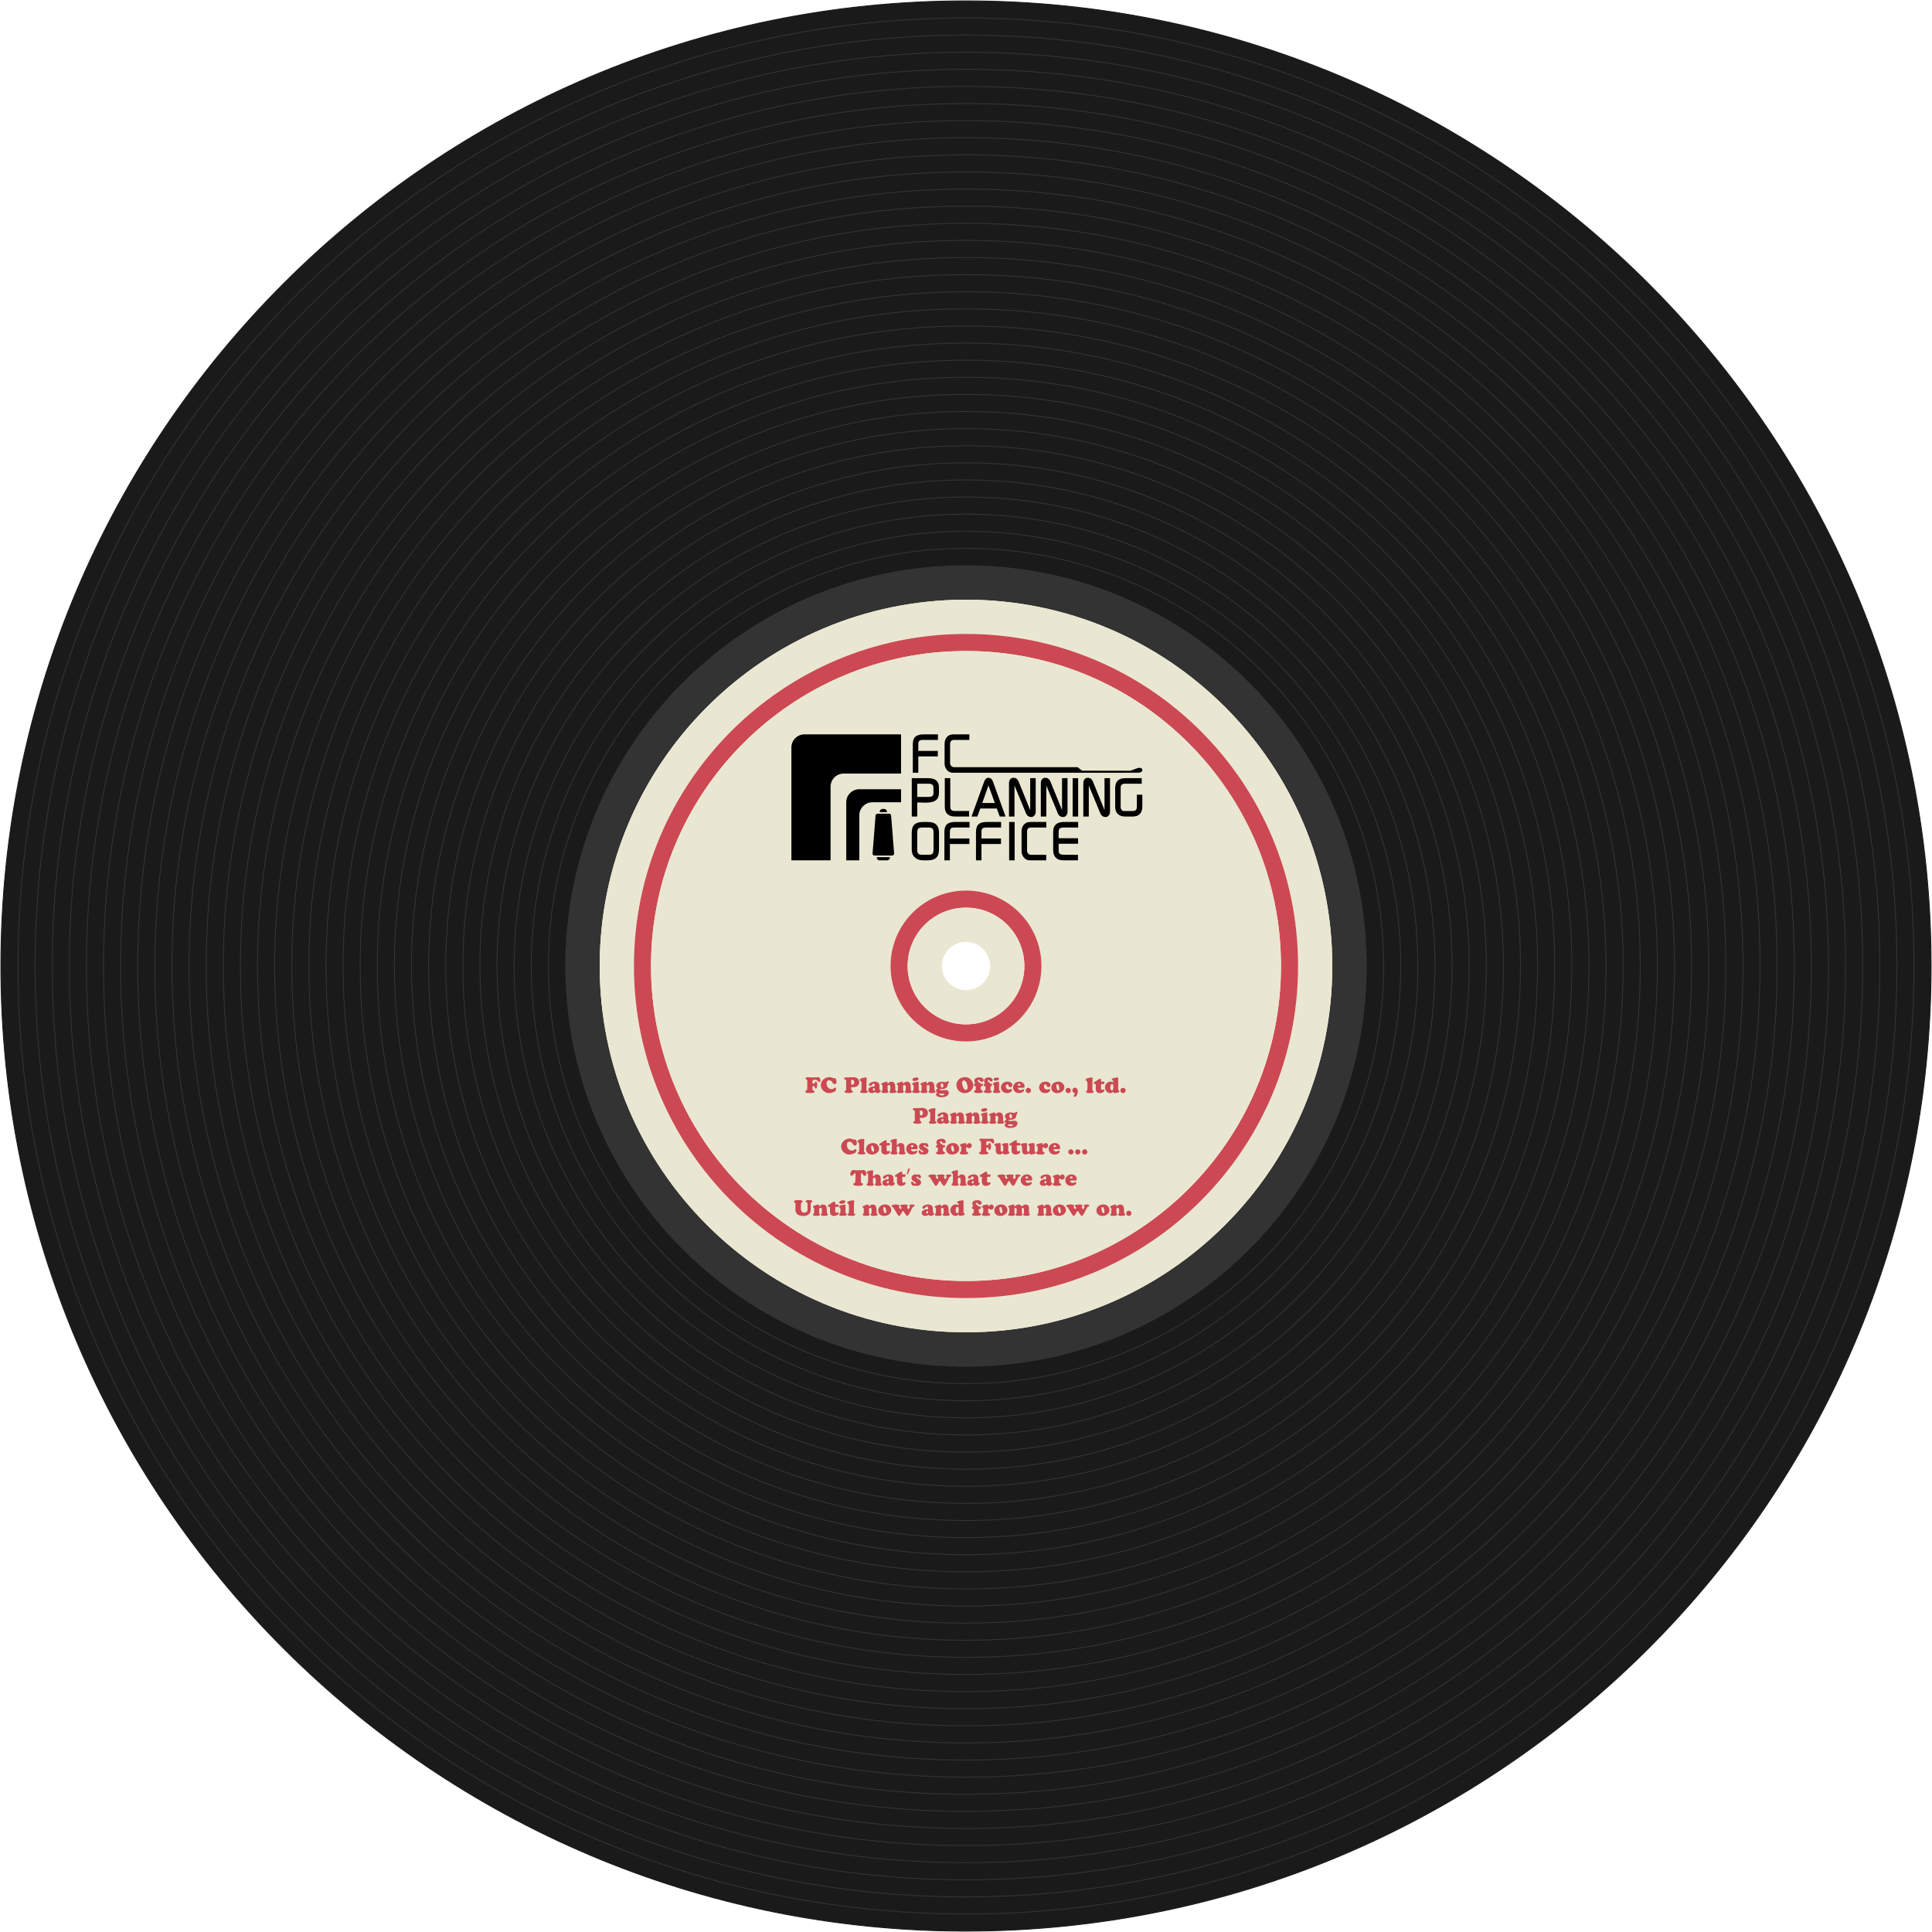 <svg width="2202" height="2202" viewBox="0 0 2202 2202" fill="none" xmlns="http://www.w3.org/2000/svg">
<g filter="url(#filter0_n_2001_3523)">
<path d="M1101 1C493.49 1 1 493.49 1 1101C1 1708.51 493.49 2201 1101 2201C1708.51 2201 2201 1708.51 2201 1101C2201 493.49 1708.51 1 1101 1ZM1101 1557.5C848.88 1557.5 644.5 1353.12 644.5 1101C644.5 848.88 848.88 644.5 1101 644.5C1353.12 644.5 1557.5 848.88 1557.5 1101C1557.5 1353.12 1353.12 1557.5 1101 1557.5Z" fill="#1A1A1A" stroke="#1A1A1A" stroke-miterlimit="10"/>
<path d="M1101 2181.5C1697.74 2181.5 2181.5 1697.74 2181.5 1101C2181.5 504.256 1697.74 20.5 1101 20.5C504.256 20.5 20.5 504.256 20.5 1101C20.5 1697.74 504.256 2181.5 1101 2181.5Z" stroke="#333333" stroke-miterlimit="10"/>
<path d="M1101 2162C1686.97 2162 2162 1686.97 2162 1101C2162 515.026 1686.97 40 1101 40C515.026 40 40 515.026 40 1101C40 1686.97 515.026 2162 1101 2162Z" stroke="#333333" stroke-miterlimit="10"/>
<path d="M1101 2142.5C1676.2 2142.5 2142.5 1676.2 2142.5 1101C2142.5 525.795 1676.2 59.5 1101 59.5C525.795 59.5 59.5 525.795 59.5 1101C59.5 1676.2 525.795 2142.5 1101 2142.5Z" stroke="#333333" stroke-miterlimit="10"/>
<path d="M1101 2123C1665.44 2123 2123 1665.44 2123 1101C2123 536.565 1665.44 79 1101 79C536.565 79 79 536.565 79 1101C79 1665.44 536.565 2123 1101 2123Z" stroke="#333333" stroke-miterlimit="10"/>
<path d="M1101 2103.5C1654.67 2103.5 2103.5 1654.67 2103.5 1101C2103.5 547.335 1654.67 98.5 1101 98.5C547.335 98.5 98.5 547.335 98.5 1101C98.5 1654.67 547.335 2103.5 1101 2103.5Z" stroke="#333333" stroke-miterlimit="10"/>
<path d="M1101 2084C1643.9 2084 2084 1643.9 2084 1101C2084 558.104 1643.9 118 1101 118C558.104 118 118 558.104 118 1101C118 1643.9 558.104 2084 1101 2084Z" stroke="#333333" stroke-miterlimit="10"/>
<path d="M1101 2064.5C1633.13 2064.5 2064.5 1633.13 2064.5 1101C2064.5 568.874 1633.13 137.5 1101 137.5C568.874 137.5 137.5 568.874 137.5 1101C137.5 1633.13 568.874 2064.5 1101 2064.5Z" stroke="#333333" stroke-miterlimit="10"/>
<path d="M1101 2045C1622.36 2045 2045 1622.36 2045 1101C2045 579.643 1622.36 157 1101 157C579.643 157 157 579.643 157 1101C157 1622.36 579.643 2045 1101 2045Z" stroke="#333333" stroke-miterlimit="10"/>
<path d="M1101 2025.5C1611.59 2025.5 2025.5 1611.59 2025.5 1101C2025.5 590.413 1611.59 176.5 1101 176.5C590.413 176.5 176.5 590.413 176.5 1101C176.5 1611.59 590.413 2025.5 1101 2025.5Z" stroke="#333333" stroke-miterlimit="10"/>
<path d="M1101 2006C1600.82 2006 2006 1600.82 2006 1101C2006 601.182 1600.82 196 1101 196C601.182 196 196 601.182 196 1101C196 1600.82 601.182 2006 1101 2006Z" stroke="#333333" stroke-miterlimit="10"/>
<path d="M1101 1986.5C1590.05 1986.5 1986.5 1590.05 1986.5 1101C1986.5 611.952 1590.05 215.5 1101 215.5C611.952 215.5 215.5 611.952 215.5 1101C215.5 1590.05 611.952 1986.5 1101 1986.5Z" stroke="#333333" stroke-miterlimit="10"/>
<path d="M1101 1967C1579.28 1967 1967 1579.28 1967 1101C1967 622.721 1579.28 235 1101 235C622.721 235 235 622.721 235 1101C235 1579.28 622.721 1967 1101 1967Z" stroke="#333333" stroke-miterlimit="10"/>
<path d="M1101 1947.5C1568.51 1947.5 1947.5 1568.51 1947.5 1101C1947.5 633.491 1568.51 254.5 1101 254.5C633.491 254.5 254.5 633.491 254.5 1101C254.5 1568.51 633.491 1947.5 1101 1947.5Z" stroke="#333333" stroke-miterlimit="10"/>
<path d="M1101 1928C1557.74 1928 1928 1557.74 1928 1101C1928 644.26 1557.74 274 1101 274C644.26 274 274 644.26 274 1101C274 1557.74 644.26 1928 1101 1928Z" stroke="#333333" stroke-miterlimit="10"/>
<path d="M1101 1908.5C1546.97 1908.5 1908.5 1546.97 1908.5 1101C1908.5 655.03 1546.97 293.5 1101 293.5C655.03 293.5 293.5 655.03 293.5 1101C293.5 1546.97 655.03 1908.5 1101 1908.5Z" stroke="#333333" stroke-miterlimit="10"/>
<path d="M1101 1889C1536.2 1889 1889 1536.2 1889 1101C1889 665.8 1536.2 313 1101 313C665.8 313 313 665.8 313 1101C313 1536.2 665.8 1889 1101 1889Z" stroke="#333333" stroke-miterlimit="10"/>
<path d="M1101 1869.5C1525.43 1869.5 1869.5 1525.43 1869.5 1101C1869.5 676.569 1525.43 332.5 1101 332.5C676.569 332.5 332.5 676.569 332.5 1101C332.5 1525.43 676.569 1869.5 1101 1869.5Z" stroke="#333333" stroke-miterlimit="10"/>
<path d="M1101 1850C1514.66 1850 1850 1514.66 1850 1101C1850 687.339 1514.66 352 1101 352C687.339 352 352 687.339 352 1101C352 1514.66 687.339 1850 1101 1850Z" stroke="#333333" stroke-miterlimit="10"/>
<path d="M1101 1830.5C1503.89 1830.5 1830.5 1503.89 1830.5 1101C1830.5 698.108 1503.89 371.5 1101 371.5C698.108 371.5 371.5 698.108 371.5 1101C371.5 1503.89 698.108 1830.5 1101 1830.5Z" stroke="#333333" stroke-miterlimit="10"/>
<path d="M1101 1811C1493.12 1811 1811 1493.12 1811 1101C1811 708.878 1493.12 391 1101 391C708.878 391 391 708.878 391 1101C391 1493.12 708.878 1811 1101 1811Z" stroke="#333333" stroke-miterlimit="10"/>
<path d="M1101 1791.5C1482.35 1791.5 1791.5 1482.35 1791.5 1101C1791.5 719.647 1482.35 410.5 1101 410.5C719.647 410.5 410.5 719.647 410.5 1101C410.5 1482.35 719.647 1791.5 1101 1791.5Z" stroke="#333333" stroke-miterlimit="10"/>
<path d="M1101 1772C1471.58 1772 1772 1471.58 1772 1101C1772 730.417 1471.58 430 1101 430C730.417 430 430 730.417 430 1101C430 1471.58 730.417 1772 1101 1772Z" stroke="#333333" stroke-miterlimit="10"/>
<path d="M1101 1752.5C1460.81 1752.5 1752.5 1460.81 1752.5 1101C1752.5 741.186 1460.81 449.5 1101 449.5C741.186 449.5 449.5 741.186 449.5 1101C449.5 1460.81 741.186 1752.5 1101 1752.5Z" stroke="#333333" stroke-miterlimit="10"/>
<path d="M1101 1733C1450.04 1733 1733 1450.04 1733 1101C1733 751.956 1450.04 469 1101 469C751.956 469 469 751.956 469 1101C469 1450.04 751.956 1733 1101 1733Z" stroke="#333333" stroke-miterlimit="10"/>
<path d="M1101 1713.5C1439.27 1713.5 1713.5 1439.27 1713.5 1101C1713.5 762.726 1439.27 488.5 1101 488.5C762.726 488.5 488.5 762.726 488.5 1101C488.5 1439.27 762.726 1713.5 1101 1713.5Z" stroke="#333333" stroke-miterlimit="10"/>
<path d="M1101 1694C1428.5 1694 1694 1428.5 1694 1101C1694 773.495 1428.5 508 1101 508C773.495 508 508 773.495 508 1101C508 1428.5 773.495 1694 1101 1694Z" stroke="#333333" stroke-miterlimit="10"/>
<path d="M1101 1674.5C1417.74 1674.5 1674.5 1417.74 1674.5 1101C1674.5 784.265 1417.74 527.5 1101 527.5C784.265 527.5 527.5 784.265 527.5 1101C527.5 1417.74 784.265 1674.5 1101 1674.5Z" stroke="#333333" stroke-miterlimit="10"/>
<path d="M1101 1655C1406.97 1655 1655 1406.97 1655 1101C1655 795.034 1406.97 547 1101 547C795.034 547 547 795.034 547 1101C547 1406.97 795.034 1655 1101 1655Z" stroke="#333333" stroke-miterlimit="10"/>
<path d="M1101 1635.5C1396.2 1635.5 1635.5 1396.2 1635.5 1101C1635.5 805.804 1396.2 566.5 1101 566.5C805.804 566.5 566.5 805.804 566.5 1101C566.5 1396.2 805.804 1635.5 1101 1635.5Z" stroke="#333333" stroke-miterlimit="10"/>
<path d="M1101 1616C1385.43 1616 1616 1385.43 1616 1101C1616 816.573 1385.43 586 1101 586C816.573 586 586 816.573 586 1101C586 1385.43 816.573 1616 1101 1616Z" stroke="#333333" stroke-miterlimit="10"/>
<path d="M1101 1596.5C1374.66 1596.5 1596.5 1374.66 1596.5 1101C1596.5 827.343 1374.66 605.5 1101 605.5C827.343 605.5 605.5 827.343 605.5 1101C605.5 1374.66 827.343 1596.5 1101 1596.5Z" stroke="#333333" stroke-miterlimit="10"/>
<path d="M1101 1577C1363.89 1577 1577 1363.89 1577 1101C1577 838.112 1363.89 625 1101 625C838.112 625 625 838.112 625 1101C625 1363.89 838.112 1577 1101 1577Z" stroke="#333333" stroke-miterlimit="10"/>
<path d="M1101 644.5C848.88 644.5 644.5 848.88 644.5 1101C644.5 1353.12 848.88 1557.5 1101 1557.5C1353.12 1557.5 1557.5 1353.12 1557.5 1101C1557.5 848.88 1353.12 644.5 1101 644.5ZM1101 1518.5C870.42 1518.5 683.5 1331.58 683.5 1101C683.5 870.42 870.42 683.5 1101 683.5C1331.58 683.5 1518.5 870.42 1518.5 1101C1518.5 1331.58 1331.58 1518.5 1101 1518.5Z" fill="#333333"/>
<path d="M1101 683.5C870.42 683.5 683.5 870.42 683.5 1101C683.5 1331.58 870.42 1518.5 1101 1518.5C1331.58 1518.5 1518.5 1331.58 1518.5 1101C1518.5 870.42 1331.58 683.5 1101 683.5ZM1101 1479.5C891.96 1479.5 722.5 1310.04 722.5 1101C722.5 891.96 891.96 722.5 1101 722.5C1310.04 722.5 1479.5 891.96 1479.5 1101C1479.5 1310.04 1310.04 1479.5 1101 1479.5Z" fill="#E9E7D1"/>
<path d="M1101 722.5C891.96 722.5 722.5 891.96 722.5 1101C722.5 1310.04 891.96 1479.5 1101 1479.5C1310.04 1479.5 1479.5 1310.04 1479.5 1101C1479.5 891.96 1310.04 722.5 1101 722.5ZM1101 1460C902.73 1460 742 1299.27 742 1101C742 902.73 902.73 742 1101 742C1299.27 742 1460 902.73 1460 1101C1460 1299.27 1299.27 1460 1101 1460Z" fill="#CC4953"/>
<path d="M1101 742C902.73 742 742 902.73 742 1101C742 1299.27 902.73 1460 1101 1460C1299.27 1460 1460 1299.27 1460 1101C1460 902.73 1299.27 742 1101 742ZM1101 1187C1053.5 1187 1015 1148.5 1015 1101C1015 1053.5 1053.5 1015 1101 1015C1148.5 1015 1187 1053.5 1187 1101C1187 1148.5 1148.5 1187 1101 1187Z" fill="#E9E7D1"/>
<path d="M1101 1015C1053.5 1015 1015 1053.5 1015 1101C1015 1148.5 1053.5 1187 1101 1187C1148.5 1187 1187 1148.5 1187 1101C1187 1053.5 1148.5 1015 1101 1015ZM1101 1167.5C1064.27 1167.5 1034.5 1137.73 1034.5 1101C1034.5 1064.27 1064.27 1034.5 1101 1034.5C1137.73 1034.5 1167.5 1064.27 1167.5 1101C1167.5 1137.73 1137.73 1167.5 1101 1167.5Z" fill="#CC4953"/>
<path d="M1101 1034.5C1064.27 1034.5 1034.5 1064.27 1034.5 1101C1034.5 1137.73 1064.27 1167.5 1101 1167.5C1137.73 1167.5 1167.5 1137.73 1167.5 1101C1167.5 1064.27 1137.73 1034.5 1101 1034.5ZM1101 1128.5C1085.81 1128.5 1073.5 1116.19 1073.5 1101C1073.5 1085.81 1085.81 1073.5 1101 1073.5C1116.19 1073.5 1128.5 1085.81 1128.5 1101C1128.5 1116.19 1116.19 1128.5 1101 1128.5Z" fill="#E9E7D1"/>
<path d="M920.11 1235.32C920.13 1234.3 920.16 1232.7 920.04 1231.72C919.74 1229.57 918.12 1230.5 918.12 1229.12C918.12 1228.17 919.22 1227.77 920.02 1227.77C920.67 1227.77 925.17 1228.02 927.24 1228.02C927.74 1228.02 932.76 1227.77 933.11 1227.77C934.08 1227.77 935.11 1229.82 935.11 1231.52C935.11 1232.37 934.71 1233.24 933.76 1233.24C932.04 1233.24 932.93 1230.67 928.14 1230.67C926.62 1230.67 925.97 1230.55 925.97 1234.17C925.97 1234.62 925.99 1235.04 927.44 1235.04C929.36 1235.04 928.14 1232.74 929.89 1232.74C931.31 1232.74 931.41 1235.46 931.41 1236.44C931.41 1237.61 931.29 1240.64 929.59 1240.64C927.99 1240.64 929.64 1237.82 926.97 1237.82C925.87 1237.82 926.02 1238.02 926 1240.59C925.9 1244.29 928.42 1242.24 928.42 1244.14C928.42 1244.72 928.65 1245.81 922.57 1245.81C918.57 1245.81 917.92 1245.24 917.92 1244.16C917.92 1242.76 919.27 1243.41 919.79 1242.09C920.04 1241.39 920.11 1239.62 920.11 1238.79V1235.32Z" fill="#CC4953"/>
<path d="M945.29 1227.67C947.74 1227.67 949.31 1228.89 949.96 1228.89C950.51 1228.89 950.66 1228.72 951.08 1228.72C952.13 1228.72 953.48 1230.29 953.48 1233.07C953.48 1234.49 952.63 1235.69 951.16 1235.69C948.59 1235.69 949.24 1231.27 944.79 1231.27C942.87 1231.27 942.07 1233.07 942.07 1234.44C942.07 1238.14 944.04 1241.29 947.54 1241.29C950.71 1241.29 951.19 1239.57 951.96 1239.57C952.68 1239.57 953.03 1240.42 953.03 1241.04C953.03 1242.14 951.88 1244.44 950.63 1244.44C949.78 1244.44 948.03 1245.89 945.08 1245.89C939.83 1245.89 935.53 1241.74 935.53 1236.72C935.53 1231.7 940.35 1227.67 945.28 1227.67H945.29Z" fill="#CC4953"/>
<path d="M964.39 1231.82C964.39 1229.95 962.07 1230.77 962.07 1229.2C962.07 1228.2 963.17 1227.98 963.94 1227.98C964.56 1227.98 965.16 1228.03 965.79 1228.03C969.41 1228.03 971.61 1227.68 972.66 1227.68C976.06 1227.68 979.33 1229.65 979.33 1233.4C979.33 1237.15 976.18 1239.12 972.71 1239.12C971.96 1239.12 971.21 1239 970.54 1239C970.24 1239 970.14 1239.12 970.14 1239.4V1240.85C970.22 1243.97 972.04 1242.67 972.04 1244.12C972.04 1245.74 968.44 1245.82 967.32 1245.82C966.27 1245.82 962.57 1245.8 962.57 1244.17C962.57 1242.79 964.39 1243.65 964.39 1241.6V1231.83V1231.82ZM971.09 1230.62C970.12 1230.62 970.14 1230.92 970.14 1231.42V1235.17C970.14 1235.69 969.92 1236.27 971.26 1236.27C972.91 1236.27 973.56 1235.02 973.56 1233.5C973.56 1231.98 972.76 1230.63 971.09 1230.63V1230.62Z" fill="#CC4953"/>
<path d="M987.51 1241.07C987.51 1241.52 987.48 1242.34 987.61 1242.74C987.89 1243.64 989.01 1243.22 989.01 1244.26C989.01 1245.93 985.96 1245.81 984.89 1245.81C983.82 1245.81 980.27 1245.93 980.27 1244.16C980.27 1243.28 981.34 1243.61 981.65 1242.69C981.97 1241.67 981.97 1238.54 981.97 1237.32C981.97 1236.35 982.02 1234.47 981.8 1233.35C981.42 1231.5 979.95 1232.15 979.95 1230.73C979.95 1228.56 986.45 1228.03 986.8 1228.03C987.65 1228.03 987.85 1228.58 987.85 1229.33C987.85 1229.91 987.53 1232.65 987.53 1236.23V1241.08L987.51 1241.07Z" fill="#CC4953"/>
<path d="M1002.34 1239.57C1002.34 1243.97 1003.84 1241.57 1003.84 1242.92C1003.84 1244.34 1001.89 1245.89 1000.07 1245.89C998.1 1245.89 998.05 1244.62 997.42 1244.62C997.12 1244.62 996.8 1244.94 996.25 1245.24C995.7 1245.56 994.95 1245.89 993.8 1245.89C991.73 1245.89 989.65 1244.79 989.65 1242.32C989.65 1240.55 991.35 1238.35 995.75 1238.35C996.52 1238.35 996.87 1238.4 996.87 1237.5C996.87 1236.67 996.85 1234.95 995.7 1234.95C994.2 1234.95 994.05 1237.65 991.83 1237.65C991.03 1237.65 990.43 1237.07 990.43 1236.27C990.43 1234.15 994.65 1232.77 997.03 1232.77C998.45 1232.77 1002.35 1233.32 1002.35 1237.07V1239.57H1002.34ZM994.84 1241.77C994.84 1242.42 995.19 1243.12 995.91 1243.12C996.86 1243.12 996.93 1242.1 996.93 1241.35C996.93 1240.8 996.96 1240.18 996.26 1240.18C995.41 1240.18 994.84 1240.98 994.84 1241.78V1241.77Z" fill="#CC4953"/>
<path d="M1011.64 1241.37C1011.64 1243.79 1012.49 1243.37 1012.49 1244.32C1012.49 1245.87 1009.17 1245.82 1008.14 1245.82C1007.11 1245.82 1004.59 1245.82 1004.59 1244.32C1004.59 1243.12 1005.74 1244.2 1005.81 1241.75L1005.91 1238C1005.96 1236.15 1004.44 1236.75 1004.44 1235.43C1004.44 1234.11 1010.19 1232.86 1010.69 1232.86C1011.24 1232.86 1011.59 1233.33 1011.59 1233.83C1011.59 1233.98 1011.57 1234.13 1011.57 1234.28C1011.57 1234.58 1011.69 1234.93 1012.07 1234.93C1012.47 1234.93 1012.69 1234.41 1013.19 1233.88C1013.69 1233.38 1014.44 1232.86 1015.86 1232.86C1021.03 1232.86 1020.16 1237.93 1020.41 1241.73C1020.53 1243.7 1021.56 1243.25 1021.56 1244.33C1021.56 1244.78 1021.66 1245.83 1016.96 1245.83C1016.06 1245.83 1013.66 1245.88 1013.66 1244.48C1013.66 1243.58 1014.48 1244 1014.61 1242.38C1014.73 1240.61 1015.43 1236.61 1013.09 1236.61C1011.49 1236.61 1011.64 1238.33 1011.64 1239.46V1241.38V1241.37Z" fill="#CC4953"/>
<path d="M1029.26 1241.37C1029.26 1243.79 1030.11 1243.37 1030.11 1244.32C1030.11 1245.87 1026.79 1245.82 1025.76 1245.82C1024.73 1245.82 1022.21 1245.82 1022.21 1244.32C1022.21 1243.12 1023.36 1244.2 1023.43 1241.75L1023.53 1238C1023.58 1236.15 1022.06 1236.75 1022.06 1235.43C1022.06 1234.11 1027.81 1232.86 1028.31 1232.86C1028.86 1232.86 1029.21 1233.33 1029.21 1233.83C1029.21 1233.98 1029.18 1234.13 1029.18 1234.28C1029.18 1234.58 1029.3 1234.93 1029.68 1234.93C1030.08 1234.93 1030.3 1234.41 1030.8 1233.88C1031.3 1233.38 1032.05 1232.86 1033.47 1232.86C1038.64 1232.86 1037.77 1237.93 1038.02 1241.73C1038.14 1243.7 1039.17 1243.25 1039.17 1244.33C1039.17 1244.78 1039.27 1245.83 1034.57 1245.83C1033.67 1245.83 1031.27 1245.88 1031.27 1244.48C1031.27 1243.58 1032.09 1244 1032.22 1242.38C1032.34 1240.61 1033.04 1236.61 1030.7 1236.61C1029.1 1236.61 1029.25 1238.33 1029.25 1239.46V1241.38L1029.26 1241.37Z" fill="#CC4953"/>
<path d="M1047.06 1240.92C1047.06 1243.87 1048.53 1242.79 1048.53 1244.12C1048.53 1245.82 1045.36 1245.82 1044.23 1245.82C1039.93 1245.82 1039.76 1244.85 1039.76 1244.25C1039.76 1243.35 1040.78 1243.3 1041.08 1242.53C1041.41 1241.66 1041.46 1238.03 1041.18 1237.11C1040.95 1236.23 1039.68 1236.51 1039.68 1235.39C1039.68 1233.62 1046.03 1232.87 1046.28 1232.87C1047.03 1232.87 1047.05 1233.44 1047.05 1233.97V1240.94L1047.06 1240.92ZM1042.11 1232.05C1041.06 1232.05 1039.94 1231.57 1039.94 1230.35C1039.94 1228.7 1043.24 1228.03 1044.51 1228.03C1045.51 1228.03 1046.93 1228.35 1046.93 1229.6C1046.93 1231.55 1043.53 1232.05 1042.11 1232.05Z" fill="#CC4953"/>
<path d="M1056.26 1241.37C1056.26 1243.79 1057.11 1243.37 1057.11 1244.32C1057.11 1245.87 1053.79 1245.82 1052.76 1245.82C1051.73 1245.82 1049.21 1245.82 1049.21 1244.32C1049.21 1243.12 1050.36 1244.2 1050.43 1241.75L1050.53 1238C1050.58 1236.15 1049.06 1236.75 1049.06 1235.43C1049.06 1234.11 1054.81 1232.86 1055.31 1232.86C1055.86 1232.86 1056.21 1233.33 1056.21 1233.83C1056.21 1233.98 1056.19 1234.13 1056.19 1234.28C1056.19 1234.58 1056.31 1234.93 1056.69 1234.93C1057.09 1234.93 1057.31 1234.41 1057.81 1233.88C1058.31 1233.38 1059.06 1232.86 1060.48 1232.86C1065.65 1232.86 1064.78 1237.93 1065.03 1241.73C1065.15 1243.7 1066.18 1243.25 1066.18 1244.33C1066.18 1244.78 1066.28 1245.83 1061.58 1245.83C1060.68 1245.83 1058.28 1245.88 1058.28 1244.48C1058.28 1243.58 1059.1 1244 1059.23 1242.38C1059.35 1240.61 1060.05 1236.61 1057.71 1236.61C1056.11 1236.61 1056.26 1238.33 1056.26 1239.46V1241.38V1241.37Z" fill="#CC4953"/>
<path d="M1073.16 1250.62C1068.54 1250.62 1066.79 1248.87 1066.79 1247.27C1066.79 1245.82 1068.16 1245.8 1068.16 1245.42C1068.16 1245.1 1066.81 1244.4 1066.81 1243.3C1066.81 1241.53 1068.83 1241 1068.83 1240.65C1068.83 1240.35 1067.13 1239.2 1067.13 1237.35C1067.13 1234.33 1070.9 1232.93 1073.43 1232.93C1074.7 1232.93 1076.43 1233.41 1077.3 1233.41C1079.2 1233.41 1080.15 1232.09 1080.52 1232.09C1081.09 1232.09 1081.34 1232.84 1081.34 1233.31C1081.34 1234.71 1079.94 1235.71 1079.94 1235.98C1079.94 1236.23 1080.02 1236.5 1080.02 1236.75C1080.02 1240.12 1076.1 1241.27 1073.35 1241.27C1072.93 1241.27 1072.5 1241.19 1072.05 1241.19C1071.63 1241.19 1071.38 1241.46 1071.38 1241.86C1071.38 1242.63 1072.48 1242.78 1073.05 1242.78C1073.82 1242.78 1076.72 1242.36 1077.72 1242.36C1080.32 1242.36 1081.42 1243.83 1081.42 1245.33C1081.42 1247.58 1079.27 1250.6 1073.15 1250.6L1073.16 1250.62ZM1073.41 1248.47C1074.23 1248.47 1076.11 1248.35 1076.11 1247.2C1076.11 1246.68 1075.61 1246.45 1075.13 1246.45C1074.75 1246.45 1073.78 1246.6 1072.98 1246.6C1072.41 1246.6 1071.06 1246.4 1070.78 1246.4C1070.55 1246.4 1070.48 1246.63 1070.48 1246.8C1070.48 1248.12 1072.43 1248.47 1073.4 1248.47H1073.41ZM1073.56 1234.75C1072.59 1234.75 1072.16 1235.67 1072.16 1236.55C1072.16 1237.5 1072.41 1239.57 1073.68 1239.57C1074.8 1239.57 1075.18 1238.6 1075.18 1237.62C1075.18 1236.6 1074.95 1234.75 1073.56 1234.75Z" fill="#CC4953"/>
<path d="M1090.09 1236.72C1090.09 1231.42 1094.31 1227.67 1099.76 1227.67C1106.66 1227.67 1109.31 1233.74 1109.31 1236.97C1109.31 1242.34 1104.56 1245.89 1099.46 1245.89C1094.36 1245.89 1090.09 1242.04 1090.09 1236.72ZM1098.61 1231.4C1097.21 1231.4 1096.51 1232.85 1096.51 1234.07C1096.51 1236.19 1098.01 1242.17 1100.71 1242.17C1102.23 1242.17 1102.88 1240.85 1102.88 1239.5C1102.88 1237.23 1101.53 1231.4 1098.61 1231.4Z" fill="#CC4953"/>
<path d="M1112.21 1239.07C1112.26 1238.3 1112.01 1237.9 1111.21 1237.9C1110.91 1237.9 1110.14 1238.02 1110.14 1237.57C1110.14 1235.6 1109.99 1235.37 1110.74 1235.32C1111.04 1235.3 1111.44 1235.27 1111.44 1234.85C1111.44 1234.37 1110.49 1233.45 1110.49 1231.88C1110.49 1228.91 1113.56 1227.91 1116.06 1227.91C1120.13 1227.91 1121.08 1230.06 1121.08 1231.13C1121.08 1232.2 1120.23 1233.05 1119.18 1233.05C1117.01 1233.05 1116.73 1230.8 1115.31 1230.8C1114.81 1230.8 1114.46 1231.2 1114.46 1231.7C1114.46 1233.27 1117.06 1233.8 1117.51 1234.9C1117.58 1235.1 1117.61 1235.17 1117.86 1235.17C1118.91 1235.17 1120.33 1234.9 1120.28 1235.65L1120.16 1237.47C1120.13 1237.85 1119.86 1237.9 1119.51 1237.9C1118.04 1237.9 1117.79 1237.87 1117.79 1239.52C1117.79 1240.22 1117.86 1241.09 1118.04 1241.74C1118.49 1243.24 1120.26 1242.44 1120.26 1243.99C1120.26 1244.59 1120.21 1245.81 1114.59 1245.81C1113.39 1245.81 1110.17 1245.79 1110.17 1244.04C1110.17 1242.64 1111.92 1243.29 1112.02 1241.77L1112.22 1239.07H1112.21Z" fill="#CC4953"/>
<path d="M1128.88 1242.04C1128.88 1243.39 1130.38 1242.84 1130.38 1244.09C1130.38 1245.81 1127.08 1245.81 1125.73 1245.81C1124.53 1245.81 1121.31 1245.79 1121.31 1244.04C1121.31 1242.64 1123.06 1243.29 1123.16 1241.77L1123.36 1239.07C1123.41 1238.3 1123.16 1237.9 1122.36 1237.9C1121.63 1237.9 1121.48 1237.92 1121.36 1237.8C1121.26 1237.65 1121.28 1237.42 1121.28 1236.75C1121.28 1235.43 1121.28 1235.38 1121.88 1235.33C1122.18 1235.31 1122.58 1235.28 1122.58 1234.86C1122.58 1234.38 1121.63 1233.46 1121.63 1231.89C1121.63 1228.92 1124.7 1227.92 1127.2 1227.92C1128.72 1227.92 1131.35 1228.87 1131.35 1230.97C1131.35 1231.89 1130.6 1232.79 1129.65 1232.79C1128.33 1232.79 1127.45 1230.84 1126.38 1230.84C1125.93 1230.84 1125.61 1231.29 1125.61 1231.71C1125.61 1233.28 1128.31 1233.98 1128.61 1234.86C1128.71 1235.18 1128.76 1235.18 1129.09 1235.18C1129.66 1235.18 1130.59 1235.01 1130.56 1235.66L1130.46 1237.26C1130.39 1237.91 1130.34 1237.91 1129.81 1237.91C1128.71 1237.91 1128.89 1239.58 1128.89 1240.28V1242.05L1128.88 1242.04ZM1133.03 1237.64C1133.03 1236.12 1131.68 1236.66 1131.68 1235.39C1131.68 1233.52 1137.23 1232.84 1137.9 1232.84C1138.57 1232.84 1138.67 1233.26 1138.67 1233.86V1241.23C1138.67 1243.78 1140.14 1242.68 1140.14 1244.13C1140.14 1244.88 1139.72 1245.8 1135.72 1245.8C1132.35 1245.8 1131.7 1245.08 1131.7 1244.33C1131.7 1243.06 1133.02 1243.63 1133.02 1241.98V1237.63L1133.03 1237.64ZM1134.56 1231.7C1133.66 1231.7 1132.46 1231.35 1132.46 1230.23C1132.46 1228.56 1135.28 1228.03 1136.53 1228.03C1137.43 1228.03 1138.55 1228.48 1138.55 1229.53C1138.55 1231.28 1135.85 1231.7 1134.55 1231.7H1134.56Z" fill="#CC4953"/>
<path d="M1148.16 1232.77C1151.91 1232.77 1153.88 1234.84 1153.88 1236.59C1153.88 1237.99 1152.83 1239.06 1151.43 1239.06C1148.73 1239.06 1149.98 1235.96 1148.01 1235.96C1146.91 1235.96 1146.31 1237.08 1146.31 1238.08C1146.31 1239.93 1147.69 1241.8 1149.66 1241.8C1151.23 1241.8 1151.76 1241.15 1152.28 1241.15C1152.95 1241.15 1153.4 1241.9 1153.4 1242.5C1153.4 1243.97 1151.15 1245.87 1147.65 1245.87C1143.88 1245.87 1140.83 1243.1 1140.83 1239.27C1140.83 1235.67 1143.95 1232.75 1148.15 1232.75L1148.16 1232.77Z" fill="#CC4953"/>
<path d="M1160.83 1239.79C1160.56 1239.79 1160.16 1239.71 1160.16 1240.14C1160.16 1241.39 1161.78 1242.44 1162.96 1242.44C1164.83 1242.44 1165.76 1241.32 1166.28 1241.32C1166.8 1241.32 1167.26 1242.09 1167.26 1242.57C1167.26 1244.49 1163.74 1245.89 1161.49 1245.89C1156.99 1245.89 1154.67 1242.64 1154.67 1239.42C1154.67 1235.57 1157.94 1232.77 1161.69 1232.77C1165.94 1232.77 1167.81 1236.04 1167.81 1237.92C1167.81 1239.57 1167.06 1239.79 1166.26 1239.79H1160.84H1160.83ZM1163.01 1236.64C1163.01 1235.74 1162.46 1235.04 1161.54 1235.04C1160.72 1235.04 1160.04 1235.89 1160.04 1236.69C1160.04 1237.59 1160.89 1237.39 1161.54 1237.39C1162.19 1237.39 1163.01 1237.54 1163.01 1236.64Z" fill="#CC4953"/>
<path d="M1172.08 1245.89C1170.41 1245.89 1169.06 1244.54 1169.06 1242.87C1169.06 1241.2 1170.41 1239.85 1172.08 1239.85C1173.75 1239.85 1175.1 1241.2 1175.1 1242.87C1175.1 1244.54 1173.75 1245.89 1172.08 1245.89Z" fill="#CC4953"/>
<path d="M1191.66 1232.77C1195.41 1232.77 1197.38 1234.84 1197.38 1236.59C1197.38 1237.99 1196.33 1239.06 1194.93 1239.06C1192.23 1239.06 1193.48 1235.96 1191.51 1235.96C1190.41 1235.96 1189.81 1237.08 1189.81 1238.08C1189.81 1239.93 1191.19 1241.8 1193.16 1241.8C1194.73 1241.8 1195.26 1241.15 1195.78 1241.15C1196.45 1241.15 1196.9 1241.9 1196.9 1242.5C1196.9 1243.97 1194.65 1245.87 1191.15 1245.87C1187.38 1245.87 1184.33 1243.1 1184.33 1239.27C1184.33 1235.67 1187.45 1232.75 1191.65 1232.75L1191.66 1232.77Z" fill="#CC4953"/>
<path d="M1198.18 1239.77C1198.18 1235.3 1202.1 1232.77 1206.23 1232.77C1210.6 1232.77 1213.1 1236.19 1213.1 1239.29C1213.1 1243.39 1208.7 1245.89 1205.03 1245.89C1201.36 1245.89 1198.18 1243.72 1198.18 1239.77ZM1205.16 1235.72C1204.34 1235.72 1203.89 1236.49 1203.93 1237.22C1204.03 1238.79 1204.48 1242.64 1206.2 1242.74C1207.15 1242.79 1207.35 1241.99 1207.35 1241.19C1207.35 1240.07 1206.85 1235.72 1205.15 1235.72H1205.16Z" fill="#CC4953"/>
<path d="M1217.48 1245.89C1215.81 1245.89 1214.46 1244.54 1214.46 1242.87C1214.46 1241.2 1215.81 1239.85 1217.48 1239.85C1219.15 1239.85 1220.5 1241.2 1220.5 1242.87C1220.5 1244.54 1219.15 1245.89 1217.48 1245.89Z" fill="#CC4953"/>
<path d="M1223.73 1249.19C1223.73 1248.77 1224.98 1247.27 1224.98 1246.27C1224.98 1245.2 1222.23 1245.72 1222.23 1242.7C1222.23 1241.1 1223.53 1239.68 1225.15 1239.68C1227.43 1239.68 1228.47 1241.88 1228.47 1243.88C1228.47 1246.1 1226.95 1250.18 1224.97 1250.18C1224.45 1250.18 1223.72 1249.78 1223.72 1249.2L1223.73 1249.19Z" fill="#CC4953"/>
<path d="M1245.01 1241.07C1245.01 1241.52 1244.98 1242.34 1245.11 1242.74C1245.39 1243.64 1246.51 1243.22 1246.51 1244.26C1246.51 1245.93 1243.46 1245.81 1242.39 1245.81C1241.32 1245.81 1237.77 1245.93 1237.77 1244.16C1237.77 1243.28 1238.84 1243.61 1239.14 1242.69C1239.47 1241.67 1239.47 1238.54 1239.47 1237.32C1239.47 1236.35 1239.52 1234.47 1239.3 1233.35C1238.92 1231.5 1237.45 1232.15 1237.45 1230.73C1237.45 1228.56 1243.95 1228.03 1244.3 1228.03C1245.15 1228.03 1245.35 1228.58 1245.35 1229.33C1245.35 1229.91 1245.02 1232.65 1245.02 1236.23V1241.08L1245.01 1241.07Z" fill="#CC4953"/>
<path d="M1254.88 1240.14C1254.88 1241.81 1255.58 1242.21 1256.26 1242.21C1257.03 1242.21 1257.48 1241.64 1257.93 1241.64C1258.43 1241.64 1258.78 1242.34 1258.78 1242.79C1258.78 1244.44 1255.93 1245.89 1253.41 1245.89C1252.14 1245.89 1248.94 1245.34 1248.94 1241.37V1236.22C1248.94 1235.77 1248.94 1235.6 1248.82 1235.52C1248.7 1235.44 1248.42 1235.5 1247.85 1235.5C1247.2 1235.5 1246.88 1235.52 1246.75 1235.4C1246.58 1235.23 1246.63 1234.98 1246.63 1234.4C1246.63 1234.05 1246.55 1233.78 1246.85 1233.58L1252.55 1229.96C1253.12 1229.61 1253.1 1229.69 1253.85 1229.69C1254.85 1229.69 1254.9 1229.59 1254.9 1230.74C1254.9 1231.51 1254.85 1232.29 1254.98 1232.59C1255.06 1232.79 1255.23 1232.79 1255.88 1232.79H1257.63C1258.71 1232.79 1258.71 1232.87 1258.71 1233.99C1258.71 1235.41 1258.53 1235.51 1257.56 1235.51H1255.84C1254.97 1235.51 1254.92 1235.53 1254.92 1236.43V1240.15L1254.88 1240.14Z" fill="#CC4953"/>
<path d="M1274.45 1241.32C1274.45 1243.07 1275.78 1242.49 1275.78 1243.79C1275.78 1245.69 1270.31 1245.81 1270.03 1245.81C1268.76 1245.81 1269.65 1244.44 1268.83 1244.44C1268.6 1244.44 1268.23 1244.79 1267.66 1245.16C1267.08 1245.51 1266.31 1245.89 1265.21 1245.89C1261.94 1245.89 1259.39 1242.42 1259.39 1239.34C1259.39 1236.02 1262.09 1232.77 1265.54 1232.77C1267.26 1232.77 1268.24 1233.52 1268.51 1233.52C1268.89 1233.52 1268.91 1232.7 1268.91 1232.42C1268.91 1230.87 1267.09 1231.69 1267.09 1230.35C1267.09 1228.5 1273.46 1228.03 1273.54 1228.03C1274.29 1228.03 1274.46 1228.55 1274.46 1229.38V1241.33L1274.45 1241.32ZM1267.48 1235.5C1265.81 1235.5 1265.51 1238.37 1265.51 1239.55C1265.51 1240.73 1265.81 1242.77 1267.36 1242.77C1269.03 1242.77 1268.93 1239.7 1268.93 1238.6C1268.93 1237.63 1268.93 1235.5 1267.48 1235.5Z" fill="#CC4953"/>
<path d="M1279.96 1245.89C1278.29 1245.89 1276.94 1244.54 1276.94 1242.87C1276.94 1241.2 1278.29 1239.85 1279.96 1239.85C1281.63 1239.85 1282.98 1241.2 1282.98 1242.87C1282.98 1244.54 1281.63 1245.89 1279.96 1245.89Z" fill="#CC4953"/>
<path d="M1042.68 1266.82C1042.68 1264.95 1040.36 1265.77 1040.36 1264.2C1040.36 1263.2 1041.46 1262.98 1042.23 1262.98C1042.85 1262.98 1043.45 1263.03 1044.08 1263.03C1047.7 1263.03 1049.9 1262.68 1050.95 1262.68C1054.35 1262.68 1057.62 1264.65 1057.62 1268.4C1057.62 1272.15 1054.47 1274.12 1051 1274.12C1050.25 1274.12 1049.5 1274 1048.83 1274C1048.53 1274 1048.43 1274.12 1048.43 1274.4V1275.85C1048.51 1278.97 1050.33 1277.67 1050.33 1279.12C1050.33 1280.74 1046.73 1280.82 1045.61 1280.82C1044.56 1280.82 1040.86 1280.8 1040.86 1279.17C1040.86 1277.79 1042.68 1278.65 1042.68 1276.6V1266.83V1266.82ZM1049.37 1265.62C1048.4 1265.62 1048.42 1265.92 1048.42 1266.42V1270.17C1048.42 1270.69 1048.2 1271.27 1049.54 1271.27C1051.19 1271.27 1051.84 1270.02 1051.84 1268.5C1051.84 1266.98 1051.04 1265.63 1049.37 1265.63V1265.62Z" fill="#CC4953"/>
<path d="M1065.8 1276.07C1065.8 1276.52 1065.77 1277.34 1065.9 1277.74C1066.18 1278.64 1067.3 1278.22 1067.3 1279.26C1067.3 1280.93 1064.25 1280.81 1063.18 1280.81C1062.11 1280.81 1058.56 1280.93 1058.56 1279.16C1058.56 1278.28 1059.63 1278.61 1059.94 1277.69C1060.26 1276.67 1060.26 1273.54 1060.26 1272.32C1060.26 1271.35 1060.31 1269.47 1060.09 1268.35C1059.71 1266.5 1058.24 1267.15 1058.24 1265.73C1058.24 1263.56 1064.74 1263.03 1065.09 1263.03C1065.94 1263.03 1066.14 1263.58 1066.14 1264.33C1066.14 1264.91 1065.82 1267.65 1065.82 1271.23V1276.08L1065.8 1276.07Z" fill="#CC4953"/>
<path d="M1080.62 1274.57C1080.62 1278.97 1082.12 1276.57 1082.12 1277.92C1082.12 1279.34 1080.17 1280.89 1078.35 1280.89C1076.38 1280.89 1076.33 1279.62 1075.7 1279.62C1075.4 1279.62 1075.08 1279.94 1074.53 1280.24C1073.98 1280.56 1073.23 1280.89 1072.08 1280.89C1070.01 1280.89 1067.93 1279.79 1067.93 1277.32C1067.93 1275.55 1069.63 1273.35 1074.03 1273.35C1074.8 1273.35 1075.15 1273.4 1075.15 1272.5C1075.15 1271.67 1075.13 1269.95 1073.98 1269.95C1072.48 1269.95 1072.33 1272.65 1070.11 1272.65C1069.31 1272.65 1068.71 1272.07 1068.71 1271.27C1068.71 1269.15 1072.93 1267.77 1075.31 1267.77C1076.73 1267.77 1080.63 1268.32 1080.63 1272.07V1274.57H1080.62ZM1073.13 1276.77C1073.13 1277.42 1073.48 1278.12 1074.2 1278.12C1075.15 1278.12 1075.22 1277.1 1075.22 1276.35C1075.22 1275.8 1075.25 1275.18 1074.55 1275.18C1073.7 1275.18 1073.13 1275.98 1073.13 1276.78V1276.77Z" fill="#CC4953"/>
<path d="M1089.92 1276.37C1089.92 1278.79 1090.77 1278.37 1090.77 1279.32C1090.77 1280.87 1087.45 1280.82 1086.42 1280.82C1085.39 1280.82 1082.87 1280.82 1082.87 1279.32C1082.87 1278.12 1084.02 1279.2 1084.09 1276.75L1084.19 1273C1084.24 1271.15 1082.72 1271.75 1082.72 1270.43C1082.72 1269.11 1088.47 1267.86 1088.97 1267.86C1089.52 1267.86 1089.87 1268.33 1089.87 1268.83C1089.87 1268.98 1089.85 1269.13 1089.85 1269.28C1089.85 1269.58 1089.97 1269.93 1090.35 1269.93C1090.75 1269.93 1090.97 1269.41 1091.47 1268.88C1091.97 1268.38 1092.72 1267.86 1094.14 1267.86C1099.31 1267.86 1098.44 1272.93 1098.69 1276.73C1098.81 1278.7 1099.84 1278.25 1099.84 1279.33C1099.84 1279.78 1099.94 1280.83 1095.24 1280.83C1094.34 1280.83 1091.94 1280.88 1091.94 1279.48C1091.94 1278.58 1092.76 1279 1092.89 1277.38C1093.01 1275.61 1093.71 1271.61 1091.37 1271.61C1089.77 1271.61 1089.92 1273.33 1089.92 1274.46V1276.38V1276.37Z" fill="#CC4953"/>
<path d="M1107.55 1276.37C1107.55 1278.79 1108.4 1278.37 1108.4 1279.32C1108.4 1280.87 1105.08 1280.82 1104.05 1280.82C1103.02 1280.82 1100.5 1280.82 1100.5 1279.32C1100.5 1278.12 1101.65 1279.2 1101.72 1276.75L1101.82 1273C1101.87 1271.15 1100.35 1271.75 1100.35 1270.43C1100.35 1269.11 1106.1 1267.86 1106.6 1267.86C1107.15 1267.86 1107.5 1268.33 1107.5 1268.83C1107.5 1268.98 1107.47 1269.13 1107.47 1269.28C1107.47 1269.58 1107.59 1269.93 1107.97 1269.93C1108.37 1269.93 1108.59 1269.41 1109.09 1268.88C1109.59 1268.38 1110.34 1267.86 1111.76 1267.86C1116.93 1267.86 1116.06 1272.93 1116.31 1276.73C1116.43 1278.7 1117.46 1278.25 1117.46 1279.33C1117.46 1279.78 1117.56 1280.83 1112.86 1280.83C1111.96 1280.83 1109.56 1280.88 1109.56 1279.48C1109.56 1278.58 1110.38 1279 1110.51 1277.38C1110.63 1275.61 1111.33 1271.61 1108.99 1271.61C1107.39 1271.61 1107.54 1273.33 1107.54 1274.46V1276.38L1107.55 1276.37Z" fill="#CC4953"/>
<path d="M1125.35 1275.92C1125.35 1278.87 1126.82 1277.79 1126.82 1279.12C1126.82 1280.82 1123.65 1280.82 1122.52 1280.82C1118.22 1280.82 1118.05 1279.85 1118.05 1279.25C1118.05 1278.35 1119.07 1278.3 1119.37 1277.53C1119.7 1276.66 1119.75 1273.03 1119.47 1272.11C1119.24 1271.23 1117.97 1271.51 1117.97 1270.39C1117.97 1268.62 1124.32 1267.87 1124.57 1267.87C1125.32 1267.87 1125.34 1268.44 1125.34 1268.97V1275.94L1125.35 1275.92ZM1120.4 1267.05C1119.35 1267.05 1118.23 1266.57 1118.23 1265.35C1118.23 1263.7 1121.53 1263.03 1122.8 1263.03C1123.8 1263.03 1125.22 1263.35 1125.22 1264.6C1125.22 1266.55 1121.82 1267.05 1120.4 1267.05Z" fill="#CC4953"/>
<path d="M1134.55 1276.37C1134.55 1278.79 1135.4 1278.37 1135.4 1279.32C1135.4 1280.87 1132.08 1280.82 1131.05 1280.82C1130.02 1280.82 1127.5 1280.82 1127.5 1279.32C1127.5 1278.12 1128.65 1279.2 1128.72 1276.75L1128.82 1273C1128.87 1271.15 1127.35 1271.75 1127.35 1270.43C1127.35 1269.11 1133.1 1267.86 1133.6 1267.86C1134.15 1267.86 1134.5 1268.33 1134.5 1268.83C1134.5 1268.98 1134.48 1269.13 1134.48 1269.28C1134.48 1269.58 1134.6 1269.93 1134.98 1269.93C1135.38 1269.93 1135.6 1269.41 1136.1 1268.88C1136.6 1268.38 1137.35 1267.86 1138.77 1267.86C1143.94 1267.86 1143.07 1272.93 1143.32 1276.73C1143.44 1278.7 1144.47 1278.25 1144.47 1279.33C1144.47 1279.78 1144.57 1280.83 1139.87 1280.83C1138.97 1280.83 1136.57 1280.88 1136.57 1279.48C1136.57 1278.58 1137.39 1279 1137.52 1277.38C1137.64 1275.61 1138.34 1271.61 1136 1271.61C1134.4 1271.61 1134.55 1273.33 1134.55 1274.46V1276.38V1276.37Z" fill="#CC4953"/>
<path d="M1151.45 1285.62C1146.83 1285.62 1145.08 1283.87 1145.08 1282.27C1145.08 1280.82 1146.45 1280.8 1146.45 1280.42C1146.45 1280.1 1145.1 1279.4 1145.1 1278.3C1145.1 1276.53 1147.12 1276 1147.12 1275.65C1147.12 1275.35 1145.42 1274.2 1145.42 1272.35C1145.42 1269.33 1149.19 1267.93 1151.72 1267.93C1152.99 1267.93 1154.72 1268.41 1155.59 1268.41C1157.49 1268.41 1158.44 1267.09 1158.81 1267.09C1159.38 1267.09 1159.63 1267.84 1159.63 1268.31C1159.63 1269.71 1158.23 1270.71 1158.23 1270.98C1158.23 1271.23 1158.31 1271.5 1158.31 1271.75C1158.31 1275.12 1154.39 1276.27 1151.64 1276.27C1151.22 1276.27 1150.79 1276.19 1150.34 1276.19C1149.92 1276.19 1149.67 1276.46 1149.67 1276.86C1149.67 1277.63 1150.77 1277.78 1151.34 1277.78C1152.11 1277.78 1155.01 1277.36 1156.01 1277.36C1158.61 1277.36 1159.71 1278.83 1159.71 1280.33C1159.71 1282.58 1157.56 1285.6 1151.44 1285.6L1151.45 1285.62ZM1151.7 1283.47C1152.52 1283.47 1154.4 1283.35 1154.4 1282.2C1154.4 1281.68 1153.9 1281.45 1153.42 1281.45C1153.04 1281.45 1152.07 1281.6 1151.27 1281.6C1150.7 1281.6 1149.35 1281.4 1149.07 1281.4C1148.84 1281.4 1148.77 1281.63 1148.77 1281.8C1148.77 1283.12 1150.72 1283.47 1151.69 1283.47H1151.7ZM1151.85 1269.75C1150.88 1269.75 1150.45 1270.67 1150.45 1271.55C1150.45 1272.5 1150.7 1274.57 1151.97 1274.57C1153.09 1274.57 1153.47 1273.6 1153.47 1272.62C1153.47 1271.6 1153.24 1269.75 1151.85 1269.75Z" fill="#CC4953"/>
<path d="M968.43 1297.67C970.88 1297.67 972.45 1298.89 973.1 1298.89C973.65 1298.89 973.8 1298.72 974.22 1298.72C975.27 1298.72 976.62 1300.29 976.62 1303.07C976.62 1304.49 975.77 1305.69 974.3 1305.69C971.73 1305.69 972.38 1301.27 967.93 1301.27C966.01 1301.27 965.21 1303.07 965.21 1304.44C965.21 1308.14 967.18 1311.29 970.68 1311.29C973.85 1311.29 974.33 1309.57 975.1 1309.57C975.82 1309.57 976.17 1310.42 976.17 1311.04C976.17 1312.14 975.02 1314.44 973.77 1314.44C972.92 1314.44 971.17 1315.89 968.22 1315.89C962.97 1315.89 958.67 1311.74 958.67 1306.72C958.67 1301.7 963.49 1297.67 968.42 1297.67H968.43Z" fill="#CC4953"/>
<path d="M984.8 1311.07C984.8 1311.52 984.78 1312.34 984.9 1312.74C985.17 1313.64 986.3 1313.22 986.3 1314.26C986.3 1315.93 983.25 1315.81 982.18 1315.81C981.11 1315.81 977.56 1315.93 977.56 1314.16C977.56 1313.28 978.63 1313.61 978.94 1312.69C979.26 1311.67 979.26 1308.54 979.26 1307.32C979.26 1306.35 979.31 1304.47 979.09 1303.35C978.71 1301.5 977.24 1302.15 977.24 1300.73C977.24 1298.56 983.74 1298.03 984.09 1298.03C984.94 1298.03 985.14 1298.58 985.14 1299.33C985.14 1299.91 984.82 1302.65 984.82 1306.23V1311.08L984.8 1311.07Z" fill="#CC4953"/>
<path d="M987.03 1309.77C987.03 1305.3 990.95 1302.77 995.08 1302.77C999.45 1302.77 1001.95 1306.19 1001.95 1309.29C1001.95 1313.39 997.55 1315.89 993.88 1315.89C990.21 1315.89 987.03 1313.72 987.03 1309.77ZM994 1305.72C993.17 1305.72 992.73 1306.49 992.78 1307.22C992.88 1308.79 993.33 1312.64 995.05 1312.74C996 1312.79 996.2 1311.99 996.2 1311.19C996.2 1310.07 995.7 1305.72 994 1305.72Z" fill="#CC4953"/>
<path d="M1010.5 1310.14C1010.5 1311.81 1011.2 1312.21 1011.87 1312.21C1012.64 1312.21 1013.09 1311.64 1013.54 1311.64C1014.04 1311.64 1014.39 1312.34 1014.39 1312.79C1014.39 1314.44 1011.54 1315.89 1009.02 1315.89C1007.75 1315.89 1004.55 1315.34 1004.55 1311.37V1306.22C1004.55 1305.77 1004.55 1305.6 1004.43 1305.52C1004.31 1305.44 1004.03 1305.5 1003.46 1305.5C1002.81 1305.5 1002.49 1305.52 1002.36 1305.4C1002.18 1305.23 1002.24 1304.98 1002.24 1304.4C1002.24 1304.05 1002.16 1303.78 1002.46 1303.58L1008.16 1299.96C1008.73 1299.61 1008.71 1299.69 1009.46 1299.69C1010.46 1299.69 1010.51 1299.59 1010.51 1300.74C1010.51 1301.51 1010.46 1302.29 1010.58 1302.59C1010.66 1302.79 1010.83 1302.79 1011.48 1302.79H1013.23C1014.3 1302.79 1014.3 1302.87 1014.3 1303.99C1014.3 1305.41 1014.13 1305.51 1013.15 1305.51H1011.43C1010.55 1305.51 1010.51 1305.53 1010.51 1306.43V1310.15L1010.5 1310.14Z" fill="#CC4953"/>
<path d="M1030.92 1311.82C1030.92 1313.94 1032.14 1313.42 1032.14 1314.39C1032.14 1315.84 1028.94 1315.81 1028.02 1315.81C1027.25 1315.81 1024.22 1315.81 1024.22 1314.54C1024.22 1313.81 1024.92 1313.84 1025.12 1312.57C1025.27 1311.77 1025.29 1310.9 1025.29 1310.07C1025.29 1308.82 1025.27 1306.47 1023.49 1306.47C1021.97 1306.47 1022.02 1307.77 1022.02 1308.89V1311.79C1022.02 1313.86 1023.02 1313.44 1023.02 1314.34C1023.02 1315.79 1020.17 1315.81 1019.22 1315.81C1015.65 1315.81 1014.82 1315.06 1014.82 1314.29C1014.82 1313.29 1015.79 1313.74 1016.22 1312.12C1016.52 1310.95 1016.52 1307.65 1016.52 1306.27C1016.52 1305.15 1016.44 1304 1016.42 1302.87C1016.37 1301.1 1014.87 1301.72 1014.87 1300.55C1014.87 1298.55 1021.37 1298.03 1021.39 1298.03C1022.14 1298.03 1022.19 1298.25 1022.19 1298.98L1022.04 1303.73C1022.02 1304.21 1021.99 1305 1022.64 1305C1023.39 1305 1023.71 1302.78 1026.51 1302.78C1031.11 1302.78 1030.78 1307.1 1030.81 1307.8L1030.91 1311.82H1030.92Z" fill="#CC4953"/>
<path d="M1039 1309.79C1038.73 1309.79 1038.33 1309.71 1038.33 1310.14C1038.33 1311.39 1039.95 1312.44 1041.13 1312.44C1043 1312.44 1043.93 1311.32 1044.45 1311.32C1044.97 1311.32 1045.43 1312.09 1045.43 1312.57C1045.43 1314.49 1041.91 1315.89 1039.66 1315.89C1035.16 1315.89 1032.84 1312.64 1032.84 1309.42C1032.84 1305.57 1036.11 1302.77 1039.86 1302.77C1044.11 1302.77 1045.98 1306.04 1045.98 1307.92C1045.98 1309.57 1045.23 1309.79 1044.43 1309.79H1039.01H1039ZM1041.18 1306.64C1041.18 1305.74 1040.63 1305.04 1039.71 1305.04C1038.89 1305.04 1038.21 1305.89 1038.21 1306.69C1038.21 1307.59 1039.06 1307.39 1039.71 1307.39C1040.36 1307.39 1041.18 1307.54 1041.18 1306.64Z" fill="#CC4953"/>
<path d="M1053.55 1302.92C1054 1303 1054.4 1303.1 1054.57 1303.1C1054.82 1303.1 1055.02 1303.02 1055.24 1302.92C1055.47 1302.85 1055.69 1302.77 1055.91 1302.77C1057.06 1302.77 1058.21 1305.07 1058.21 1306.09C1058.21 1306.76 1057.64 1307.26 1056.99 1307.26C1055.57 1307.26 1054.77 1305.29 1053.67 1305.29C1053.22 1305.29 1052.77 1305.67 1052.77 1306.14C1052.77 1307.74 1058.27 1308.04 1058.27 1311.91C1058.27 1314.26 1056 1315.88 1053.4 1315.88C1052.9 1315.88 1052.18 1315.8 1051.55 1315.7C1050.93 1315.63 1050.38 1315.55 1050.23 1315.55C1050.06 1315.55 1049.91 1315.57 1049.73 1315.6C1049.58 1315.62 1049.43 1315.65 1049.26 1315.65C1048.76 1315.65 1048.51 1315.57 1048.16 1315.17C1047.54 1314.47 1046.91 1313.05 1046.91 1312.1C1046.91 1311.45 1047.14 1310.93 1047.86 1310.93C1048.96 1310.93 1049.96 1313.4 1051.36 1313.4C1051.86 1313.4 1052.33 1313.15 1052.33 1312.6C1052.33 1311.13 1047.43 1310.95 1047.43 1306.83C1047.43 1304.33 1049.48 1302.76 1052.05 1302.76C1052.55 1302.76 1053.07 1302.81 1053.55 1302.91V1302.92Z" fill="#CC4953"/>
<path d="M1069 1309.07C1069.05 1308.3 1068.8 1307.9 1068 1307.9C1067.7 1307.9 1066.92 1308.02 1066.92 1307.57C1066.92 1305.6 1066.77 1305.37 1067.52 1305.32C1067.82 1305.3 1068.22 1305.27 1068.22 1304.85C1068.22 1304.37 1067.27 1303.45 1067.27 1301.88C1067.27 1298.91 1070.34 1297.91 1072.84 1297.91C1076.91 1297.91 1077.86 1300.06 1077.86 1301.13C1077.86 1302.2 1077.01 1303.05 1075.96 1303.05C1073.79 1303.05 1073.51 1300.8 1072.09 1300.8C1071.59 1300.8 1071.24 1301.2 1071.24 1301.7C1071.24 1303.27 1073.84 1303.8 1074.29 1304.9C1074.36 1305.1 1074.39 1305.17 1074.64 1305.17C1075.69 1305.17 1077.11 1304.9 1077.06 1305.65L1076.94 1307.47C1076.92 1307.85 1076.64 1307.9 1076.29 1307.9C1074.82 1307.9 1074.57 1307.87 1074.57 1309.52C1074.57 1310.22 1074.64 1311.09 1074.82 1311.74C1075.27 1313.24 1077.04 1312.44 1077.04 1313.99C1077.04 1314.59 1076.99 1315.81 1071.37 1315.81C1070.17 1315.81 1066.95 1315.79 1066.95 1314.04C1066.95 1312.64 1068.7 1313.29 1068.8 1311.77L1069 1309.07Z" fill="#CC4953"/>
<path d="M1078.33 1309.77C1078.33 1305.3 1082.25 1302.77 1086.38 1302.77C1090.75 1302.77 1093.25 1306.19 1093.25 1309.29C1093.25 1313.39 1088.85 1315.89 1085.18 1315.89C1081.51 1315.89 1078.33 1313.72 1078.33 1309.77ZM1085.3 1305.72C1084.48 1305.72 1084.03 1306.49 1084.07 1307.22C1084.17 1308.79 1084.62 1312.64 1086.34 1312.74C1087.29 1312.79 1087.49 1311.99 1087.49 1311.19C1087.49 1310.07 1086.99 1305.72 1085.29 1305.72H1085.3Z" fill="#CC4953"/>
<path d="M1095.65 1307.97C1095.65 1305.52 1094.1 1306.9 1094.1 1305.37C1094.1 1303.4 1099.95 1302.85 1100.17 1302.85C1101.12 1302.85 1101.14 1303.1 1101.24 1303.95C1101.26 1304.25 1101.24 1304.83 1101.66 1304.83C1102.26 1304.83 1102.63 1302.86 1104.78 1302.86C1106.45 1302.86 1107.55 1304.11 1107.55 1305.76C1107.55 1307.41 1106.13 1308.76 1104.48 1308.76C1102.83 1308.76 1102.41 1307.34 1101.76 1307.34C1101.06 1307.34 1101.18 1309.01 1101.18 1309.46C1101.18 1310.21 1101.26 1311.26 1101.38 1312.21C1101.53 1313.31 1103.43 1312.63 1103.43 1314.13C1103.43 1315.7 1101.23 1315.83 1098.48 1315.83C1097.33 1315.83 1093.93 1315.88 1093.93 1314.16C1093.93 1313.11 1095.08 1313.11 1095.35 1312.24C1095.55 1311.62 1095.62 1310.19 1095.62 1309.49V1307.99L1095.65 1307.97Z" fill="#CC4953"/>
<path d="M1118.18 1305.32C1118.2 1304.3 1118.23 1302.7 1118.11 1301.72C1117.81 1299.57 1116.19 1300.5 1116.19 1299.12C1116.19 1298.17 1117.29 1297.77 1118.09 1297.77C1118.74 1297.77 1123.24 1298.02 1125.31 1298.02C1125.81 1298.02 1130.83 1297.77 1131.18 1297.77C1132.15 1297.77 1133.18 1299.82 1133.18 1301.52C1133.18 1302.37 1132.78 1303.24 1131.83 1303.24C1130.11 1303.24 1131 1300.67 1126.21 1300.67C1124.69 1300.67 1124.04 1300.55 1124.04 1304.17C1124.04 1304.62 1124.06 1305.04 1125.51 1305.04C1127.43 1305.04 1126.21 1302.74 1127.96 1302.74C1129.38 1302.74 1129.48 1305.46 1129.48 1306.44C1129.48 1307.61 1129.36 1310.64 1127.66 1310.64C1126.06 1310.64 1127.71 1307.82 1125.04 1307.82C1123.94 1307.82 1124.09 1308.02 1124.07 1310.59C1123.97 1314.29 1126.49 1312.24 1126.49 1314.14C1126.49 1314.72 1126.72 1315.81 1120.64 1315.81C1116.64 1315.81 1115.99 1315.24 1115.99 1314.16C1115.99 1312.76 1117.34 1313.41 1117.86 1312.09C1118.11 1311.39 1118.18 1309.62 1118.18 1308.79V1305.32Z" fill="#CC4953"/>
<path d="M1140.52 1310.14C1140.52 1311.14 1140.6 1312.69 1141.94 1312.69C1143.74 1312.69 1143.49 1310.34 1143.49 1309.14C1143.49 1308.32 1143.51 1307.24 1143.39 1306.44C1143.19 1305.19 1141.97 1305.62 1141.97 1304.57C1141.97 1303.1 1146.99 1302.85 1147.94 1302.85C1148.84 1302.85 1149.21 1303.37 1149.21 1304.25C1149.21 1305.05 1149.16 1305.82 1149.16 1306.62V1311.64C1149.16 1313.14 1150.54 1312.44 1150.54 1313.64C1150.54 1315.34 1146.12 1315.81 1144.74 1315.81C1142.82 1315.81 1144.09 1314.31 1143.09 1314.31C1142.82 1314.31 1142.42 1314.69 1141.82 1315.06C1141.22 1315.44 1140.42 1315.81 1139.32 1315.81C1134.57 1315.81 1134.97 1312.06 1134.97 1308.31C1134.97 1304.56 1133.25 1306.16 1133.25 1304.51C1133.25 1302.86 1139.55 1302.84 1139.75 1302.84C1140.45 1302.84 1140.52 1303.16 1140.52 1303.79V1310.14Z" fill="#CC4953"/>
<path d="M1158.9 1310.14C1158.9 1311.81 1159.6 1312.21 1160.27 1312.21C1161.04 1312.21 1161.49 1311.64 1161.94 1311.64C1162.44 1311.64 1162.79 1312.34 1162.79 1312.79C1162.79 1314.44 1159.94 1315.89 1157.42 1315.89C1156.15 1315.89 1152.95 1315.34 1152.95 1311.37V1306.22C1152.95 1305.77 1152.95 1305.6 1152.83 1305.52C1152.71 1305.44 1152.43 1305.5 1151.86 1305.5C1151.21 1305.5 1150.89 1305.52 1150.76 1305.4C1150.58 1305.23 1150.64 1304.98 1150.64 1304.4C1150.64 1304.05 1150.56 1303.78 1150.86 1303.58L1156.56 1299.96C1157.13 1299.61 1157.11 1299.69 1157.86 1299.69C1158.86 1299.69 1158.91 1299.59 1158.91 1300.74C1158.91 1301.51 1158.86 1302.29 1158.98 1302.59C1159.06 1302.79 1159.23 1302.79 1159.88 1302.79H1161.63C1162.7 1302.79 1162.7 1302.87 1162.7 1303.99C1162.7 1305.41 1162.53 1305.51 1161.55 1305.51H1159.83C1158.95 1305.51 1158.91 1305.53 1158.91 1306.43V1310.15L1158.9 1310.14Z" fill="#CC4953"/>
<path d="M1170.5 1310.14C1170.5 1311.14 1170.58 1312.69 1171.92 1312.69C1173.72 1312.69 1173.47 1310.34 1173.47 1309.14C1173.47 1308.32 1173.49 1307.24 1173.37 1306.44C1173.17 1305.19 1171.95 1305.62 1171.95 1304.57C1171.95 1303.1 1176.97 1302.85 1177.92 1302.85C1178.82 1302.85 1179.19 1303.37 1179.19 1304.25C1179.19 1305.05 1179.14 1305.82 1179.14 1306.62V1311.64C1179.14 1313.14 1180.52 1312.44 1180.52 1313.64C1180.52 1315.34 1176.1 1315.81 1174.72 1315.81C1172.8 1315.81 1174.07 1314.31 1173.07 1314.31C1172.8 1314.31 1172.4 1314.69 1171.8 1315.06C1171.2 1315.44 1170.4 1315.81 1169.3 1315.81C1164.55 1315.81 1164.95 1312.06 1164.95 1308.31C1164.95 1304.56 1163.23 1306.16 1163.23 1304.51C1163.23 1302.86 1169.53 1302.84 1169.73 1302.84C1170.43 1302.84 1170.5 1303.16 1170.5 1303.79V1310.14Z" fill="#CC4953"/>
<path d="M1182.73 1307.97C1182.73 1305.52 1181.18 1306.9 1181.18 1305.37C1181.18 1303.4 1187.03 1302.85 1187.25 1302.85C1188.2 1302.85 1188.22 1303.1 1188.32 1303.95C1188.34 1304.25 1188.32 1304.83 1188.74 1304.83C1189.34 1304.83 1189.71 1302.86 1191.86 1302.86C1193.53 1302.86 1194.63 1304.11 1194.63 1305.76C1194.63 1307.41 1193.21 1308.76 1191.56 1308.76C1189.91 1308.76 1189.49 1307.34 1188.84 1307.34C1188.14 1307.34 1188.26 1309.01 1188.26 1309.46C1188.26 1310.21 1188.34 1311.26 1188.46 1312.21C1188.61 1313.31 1190.51 1312.63 1190.51 1314.13C1190.51 1315.7 1188.31 1315.83 1185.56 1315.83C1184.41 1315.83 1181.01 1315.88 1181.01 1314.16C1181.01 1313.11 1182.16 1313.11 1182.43 1312.24C1182.63 1311.62 1182.7 1310.19 1182.7 1309.49V1307.99L1182.73 1307.97Z" fill="#CC4953"/>
<path d="M1201.42 1309.79C1201.14 1309.79 1200.74 1309.71 1200.74 1310.14C1200.74 1311.39 1202.36 1312.44 1203.54 1312.44C1205.42 1312.44 1206.34 1311.32 1206.86 1311.32C1207.38 1311.32 1207.84 1312.09 1207.84 1312.57C1207.84 1314.49 1204.32 1315.89 1202.07 1315.89C1197.57 1315.89 1195.25 1312.64 1195.25 1309.42C1195.25 1305.57 1198.52 1302.77 1202.27 1302.77C1206.52 1302.77 1208.39 1306.04 1208.39 1307.92C1208.39 1309.57 1207.64 1309.79 1206.84 1309.79H1201.42ZM1203.6 1306.64C1203.6 1305.74 1203.05 1305.04 1202.13 1305.04C1201.31 1305.04 1200.63 1305.89 1200.63 1306.69C1200.63 1307.59 1201.48 1307.39 1202.13 1307.39C1202.78 1307.39 1203.6 1307.54 1203.6 1306.64Z" fill="#CC4953"/>
<path d="M1220.55 1315.89C1218.88 1315.89 1217.53 1314.54 1217.53 1312.87C1217.53 1311.2 1218.88 1309.85 1220.55 1309.85C1222.22 1309.85 1223.57 1311.2 1223.57 1312.87C1223.57 1314.54 1222.22 1315.89 1220.55 1315.89Z" fill="#CC4953"/>
<path d="M1228.42 1315.89C1226.75 1315.89 1225.4 1314.54 1225.4 1312.87C1225.4 1311.2 1226.75 1309.85 1228.42 1309.85C1230.09 1309.85 1231.44 1311.2 1231.44 1312.87C1231.44 1314.54 1230.09 1315.89 1228.42 1315.89Z" fill="#CC4953"/>
<path d="M1236.3 1315.89C1234.63 1315.89 1233.28 1314.54 1233.28 1312.87C1233.28 1311.2 1234.63 1309.85 1236.3 1309.85C1237.97 1309.85 1239.32 1311.2 1239.32 1312.87C1239.32 1314.54 1237.97 1315.89 1236.3 1315.89Z" fill="#CC4953"/>
<path d="M981.51 1333.77C982.58 1333.77 983.08 1333.67 983.46 1333.59C983.81 1333.49 984.01 1333.42 984.48 1333.42C985.45 1333.42 987.48 1335.34 987.48 1338.04C987.48 1339.29 986.83 1340.11 985.56 1340.11C983.39 1340.11 983.41 1337.16 982.14 1337.16C981.17 1337.16 981.26 1338.51 981.26 1338.71V1346.38C981.26 1349.35 983.56 1347.93 983.56 1349.68C983.56 1350.45 983.08 1351.55 978.41 1351.55C977.14 1351.55 972.46 1351.6 972.46 1349.68C972.46 1348.36 974.01 1348.88 974.51 1347.93C974.76 1347.41 974.86 1345.91 974.89 1345.28L975.09 1339.76C975.19 1337.14 974.67 1337.16 974.32 1337.16C973.2 1337.16 972.65 1340.11 970.62 1340.11C969.64 1340.11 969.07 1339.21 969.07 1338.31C969.07 1336.19 970.87 1333.41 972.29 1333.41C972.46 1333.41 972.74 1333.49 973.21 1333.58C973.69 1333.66 974.36 1333.76 975.36 1333.76H981.51V1333.77Z" fill="#CC4953"/>
<path d="M1003.84 1347.57C1003.84 1349.69 1005.06 1349.17 1005.06 1350.14C1005.06 1351.59 1001.86 1351.56 1000.94 1351.56C1000.17 1351.56 997.14 1351.56 997.14 1350.29C997.14 1349.56 997.84 1349.59 998.04 1348.32C998.19 1347.52 998.21 1346.65 998.21 1345.82C998.21 1344.57 998.19 1342.22 996.41 1342.22C994.89 1342.22 994.94 1343.52 994.94 1344.64V1347.54C994.94 1349.61 995.94 1349.19 995.94 1350.09C995.94 1351.54 993.09 1351.56 992.14 1351.56C988.57 1351.56 987.74 1350.81 987.74 1350.04C987.74 1349.04 988.71 1349.49 989.14 1347.87C989.44 1346.7 989.44 1343.4 989.44 1342.02C989.44 1340.9 989.36 1339.75 989.34 1338.62C989.29 1336.85 987.79 1337.47 987.79 1336.3C987.79 1334.3 994.29 1333.78 994.31 1333.78C995.06 1333.78 995.11 1334 995.11 1334.73L994.96 1339.48C994.94 1339.96 994.91 1340.75 995.56 1340.75C996.31 1340.75 996.63 1338.53 999.43 1338.53C1004.03 1338.53 1003.7 1342.85 1003.73 1343.55L1003.83 1347.57H1003.84Z" fill="#CC4953"/>
<path d="M1018.36 1345.32C1018.36 1349.72 1019.86 1347.32 1019.86 1348.67C1019.86 1350.09 1017.91 1351.64 1016.09 1351.64C1014.12 1351.64 1014.07 1350.37 1013.44 1350.37C1013.14 1350.37 1012.82 1350.69 1012.27 1350.99C1011.72 1351.31 1010.97 1351.64 1009.82 1351.64C1007.75 1351.64 1005.67 1350.54 1005.67 1348.07C1005.67 1346.3 1007.37 1344.1 1011.77 1344.1C1012.54 1344.1 1012.89 1344.15 1012.89 1343.25C1012.89 1342.42 1012.87 1340.7 1011.72 1340.7C1010.22 1340.7 1010.07 1343.4 1007.85 1343.4C1007.05 1343.4 1006.45 1342.82 1006.45 1342.02C1006.45 1339.9 1010.67 1338.52 1013.05 1338.52C1014.47 1338.52 1018.37 1339.07 1018.37 1342.82V1345.32H1018.36ZM1010.86 1347.52C1010.86 1348.17 1011.21 1348.87 1011.93 1348.87C1012.88 1348.87 1012.95 1347.85 1012.95 1347.1C1012.95 1346.55 1012.98 1345.93 1012.28 1345.93C1011.43 1345.93 1010.86 1346.73 1010.86 1347.53V1347.52Z" fill="#CC4953"/>
<path d="M1028.31 1345.89C1028.31 1347.56 1029.01 1347.96 1029.68 1347.96C1030.45 1347.96 1030.9 1347.39 1031.35 1347.39C1031.85 1347.39 1032.2 1348.09 1032.2 1348.54C1032.2 1350.19 1029.35 1351.64 1026.83 1351.64C1025.56 1351.64 1022.36 1351.09 1022.36 1347.12V1341.97C1022.36 1341.52 1022.36 1341.35 1022.24 1341.27C1022.12 1341.19 1021.84 1341.25 1021.27 1341.25C1020.62 1341.25 1020.3 1341.27 1020.17 1341.15C1019.99 1340.98 1020.05 1340.73 1020.05 1340.15C1020.05 1339.8 1019.97 1339.53 1020.27 1339.33L1025.97 1335.71C1026.54 1335.36 1026.52 1335.44 1027.27 1335.44C1028.27 1335.44 1028.32 1335.34 1028.32 1336.49C1028.32 1337.26 1028.27 1338.04 1028.39 1338.34C1028.47 1338.54 1028.64 1338.54 1029.29 1338.54H1031.04C1032.11 1338.54 1032.11 1338.62 1032.11 1339.74C1032.11 1341.16 1031.94 1341.26 1030.96 1341.26H1029.24C1028.36 1341.26 1028.32 1341.28 1028.32 1342.18V1345.9L1028.31 1345.89Z" fill="#CC4953"/>
<path d="M1033.36 1338.45C1033.91 1336.95 1034.68 1334 1034.96 1332.05L1037.18 1331.78C1036.58 1334.05 1035.38 1337.13 1034.71 1338.28L1033.36 1338.46V1338.45Z" fill="#CC4953"/>
<path d="M1045.09 1338.67C1045.54 1338.75 1045.94 1338.85 1046.11 1338.85C1046.36 1338.85 1046.56 1338.77 1046.78 1338.67C1047.01 1338.6 1047.23 1338.52 1047.45 1338.52C1048.6 1338.52 1049.75 1340.82 1049.75 1341.84C1049.75 1342.51 1049.18 1343.01 1048.53 1343.01C1047.11 1343.01 1046.31 1341.04 1045.21 1341.04C1044.76 1341.04 1044.31 1341.42 1044.31 1341.89C1044.31 1343.49 1049.81 1343.79 1049.81 1347.66C1049.81 1350.01 1047.54 1351.63 1044.94 1351.63C1044.44 1351.63 1043.72 1351.55 1043.09 1351.45C1042.47 1351.38 1041.92 1351.3 1041.77 1351.3C1041.6 1351.3 1041.45 1351.32 1041.27 1351.35C1041.12 1351.37 1040.97 1351.4 1040.79 1351.4C1040.29 1351.4 1040.04 1351.32 1039.69 1350.92C1039.07 1350.22 1038.44 1348.8 1038.44 1347.85C1038.44 1347.2 1038.67 1346.68 1039.39 1346.68C1040.49 1346.68 1041.49 1349.15 1042.89 1349.15C1043.39 1349.15 1043.86 1348.9 1043.86 1348.35C1043.86 1346.88 1038.96 1346.7 1038.96 1342.58C1038.96 1340.08 1041.01 1338.51 1043.58 1338.51C1044.08 1338.51 1044.6 1338.56 1045.08 1338.66L1045.09 1338.67Z" fill="#CC4953"/>
<path d="M1072.06 1346.77C1071.88 1346.5 1071.61 1345.95 1071.23 1345.95C1070.71 1345.95 1070.36 1346.67 1070.13 1347.07L1068.31 1350.24C1067.96 1350.81 1067.54 1351.56 1066.76 1351.56C1065.84 1351.56 1065.29 1350.56 1064.86 1349.86L1060.11 1342.14C1059.31 1340.82 1058.09 1341.59 1058.09 1340.32C1058.09 1338.72 1061.91 1338.6 1063.06 1338.6C1064.03 1338.6 1067.06 1338.62 1067.06 1340.1C1067.06 1340.67 1066.58 1340.9 1066.58 1341.22C1066.58 1341.65 1067.73 1343.87 1068.35 1343.87C1068.8 1343.87 1069.5 1342.57 1069.5 1342.22C1069.5 1341.02 1067.95 1341.02 1067.95 1340.1C1067.95 1339.6 1068.07 1338.6 1072.97 1338.6C1073.92 1338.6 1076.59 1338.55 1076.59 1339.92C1076.59 1340.82 1075.79 1340.89 1075.79 1341.47C1075.79 1341.97 1076.74 1343.92 1077.29 1343.92C1078.04 1343.92 1078.99 1341.65 1078.99 1341.47C1078.99 1340.85 1078.29 1340.7 1078.29 1339.87C1078.29 1338.62 1080.51 1338.6 1081.34 1338.6C1082.17 1338.6 1084.39 1338.6 1084.39 1339.85C1084.39 1341.25 1082.87 1340.25 1081.74 1342.35L1078.54 1348.62C1078.12 1349.42 1077.02 1351.57 1075.92 1351.57C1074.94 1351.57 1073.77 1349.55 1073.32 1348.82L1072.05 1346.77H1072.06Z" fill="#CC4953"/>
<path d="M1100.58 1347.57C1100.58 1349.69 1101.8 1349.17 1101.8 1350.14C1101.8 1351.59 1098.6 1351.56 1097.68 1351.56C1096.91 1351.56 1093.88 1351.56 1093.88 1350.29C1093.88 1349.56 1094.58 1349.59 1094.78 1348.32C1094.93 1347.52 1094.95 1346.65 1094.95 1345.82C1094.95 1344.57 1094.93 1342.22 1093.15 1342.22C1091.63 1342.22 1091.68 1343.52 1091.68 1344.64V1347.54C1091.68 1349.61 1092.68 1349.19 1092.68 1350.09C1092.68 1351.54 1089.83 1351.56 1088.88 1351.56C1085.31 1351.56 1084.48 1350.81 1084.48 1350.04C1084.48 1349.04 1085.45 1349.49 1085.88 1347.87C1086.18 1346.7 1086.18 1343.4 1086.18 1342.02C1086.18 1340.9 1086.1 1339.75 1086.08 1338.62C1086.03 1336.85 1084.53 1337.47 1084.53 1336.3C1084.53 1334.3 1091.03 1333.78 1091.05 1333.78C1091.8 1333.78 1091.85 1334 1091.85 1334.73L1091.7 1339.48C1091.68 1339.96 1091.65 1340.75 1092.3 1340.75C1093.05 1340.75 1093.37 1338.53 1096.17 1338.53C1100.77 1338.53 1100.44 1342.85 1100.47 1343.55L1100.57 1347.57H1100.58Z" fill="#CC4953"/>
<path d="M1115.11 1345.32C1115.11 1349.72 1116.61 1347.32 1116.61 1348.67C1116.61 1350.09 1114.66 1351.64 1112.84 1351.64C1110.87 1351.64 1110.82 1350.37 1110.19 1350.37C1109.89 1350.37 1109.57 1350.69 1109.02 1350.99C1108.47 1351.31 1107.72 1351.64 1106.57 1351.64C1104.5 1351.64 1102.42 1350.54 1102.42 1348.07C1102.42 1346.3 1104.12 1344.1 1108.52 1344.1C1109.29 1344.1 1109.64 1344.15 1109.64 1343.25C1109.64 1342.42 1109.62 1340.7 1108.47 1340.7C1106.97 1340.7 1106.82 1343.4 1104.6 1343.4C1103.8 1343.4 1103.2 1342.82 1103.2 1342.02C1103.2 1339.9 1107.42 1338.52 1109.8 1338.52C1111.22 1338.52 1115.12 1339.07 1115.12 1342.82V1345.32H1115.11ZM1107.61 1347.52C1107.61 1348.17 1107.96 1348.87 1108.68 1348.87C1109.63 1348.87 1109.7 1347.85 1109.7 1347.1C1109.7 1346.55 1109.73 1345.93 1109.03 1345.93C1108.18 1345.93 1107.61 1346.73 1107.61 1347.53V1347.52Z" fill="#CC4953"/>
<path d="M1125.06 1345.89C1125.06 1347.56 1125.76 1347.96 1126.43 1347.96C1127.2 1347.96 1127.65 1347.39 1128.1 1347.39C1128.6 1347.39 1128.95 1348.09 1128.95 1348.54C1128.95 1350.19 1126.1 1351.64 1123.58 1351.64C1122.31 1351.64 1119.11 1351.09 1119.11 1347.12V1341.97C1119.11 1341.52 1119.11 1341.35 1118.99 1341.27C1118.87 1341.19 1118.59 1341.25 1118.02 1341.25C1117.37 1341.25 1117.05 1341.27 1116.92 1341.15C1116.74 1340.98 1116.8 1340.73 1116.8 1340.15C1116.8 1339.8 1116.72 1339.53 1117.02 1339.33L1122.72 1335.71C1123.29 1335.36 1123.27 1335.44 1124.02 1335.44C1125.02 1335.44 1125.07 1335.34 1125.07 1336.49C1125.07 1337.26 1125.02 1338.04 1125.14 1338.34C1125.22 1338.54 1125.39 1338.54 1126.04 1338.54H1127.79C1128.86 1338.54 1128.86 1338.62 1128.86 1339.74C1128.86 1341.16 1128.69 1341.26 1127.71 1341.26H1125.99C1125.11 1341.26 1125.07 1341.28 1125.07 1342.18V1345.9L1125.06 1345.89Z" fill="#CC4953"/>
<path d="M1150.81 1346.77C1150.64 1346.5 1150.36 1345.95 1149.99 1345.95C1149.47 1345.95 1149.12 1346.67 1148.89 1347.07L1147.07 1350.24C1146.72 1350.81 1146.3 1351.56 1145.52 1351.56C1144.6 1351.56 1144.05 1350.56 1143.62 1349.86L1138.87 1342.14C1138.07 1340.82 1136.85 1341.59 1136.85 1340.32C1136.85 1338.72 1140.67 1338.6 1141.82 1338.6C1142.79 1338.6 1145.82 1338.62 1145.82 1340.1C1145.82 1340.67 1145.34 1340.9 1145.34 1341.22C1145.34 1341.65 1146.49 1343.87 1147.11 1343.87C1147.56 1343.87 1148.26 1342.57 1148.26 1342.22C1148.26 1341.02 1146.71 1341.02 1146.71 1340.1C1146.71 1339.6 1146.83 1338.6 1151.73 1338.6C1152.68 1338.6 1155.35 1338.55 1155.35 1339.92C1155.35 1340.82 1154.55 1340.89 1154.55 1341.47C1154.55 1341.97 1155.5 1343.92 1156.05 1343.92C1156.8 1343.92 1157.75 1341.65 1157.75 1341.47C1157.75 1340.85 1157.05 1340.7 1157.05 1339.87C1157.05 1338.62 1159.27 1338.6 1160.1 1338.6C1160.93 1338.6 1163.15 1338.6 1163.15 1339.85C1163.15 1341.25 1161.63 1340.25 1160.5 1342.35L1157.3 1348.62C1156.88 1349.42 1155.78 1351.57 1154.68 1351.57C1153.7 1351.57 1152.53 1349.55 1152.08 1348.82L1150.81 1346.77Z" fill="#CC4953"/>
<path d="M1169.58 1345.54C1169.31 1345.54 1168.91 1345.46 1168.91 1345.89C1168.91 1347.14 1170.53 1348.19 1171.71 1348.19C1173.58 1348.19 1174.51 1347.07 1175.03 1347.07C1175.55 1347.07 1176.01 1347.84 1176.01 1348.32C1176.01 1350.24 1172.49 1351.64 1170.24 1351.64C1165.74 1351.64 1163.42 1348.39 1163.42 1345.17C1163.42 1341.32 1166.69 1338.52 1170.44 1338.52C1174.69 1338.52 1176.56 1341.79 1176.56 1343.67C1176.56 1345.32 1175.81 1345.54 1175.01 1345.54H1169.59H1169.58ZM1171.76 1342.39C1171.76 1341.49 1171.21 1340.79 1170.29 1340.79C1169.47 1340.79 1168.79 1341.64 1168.79 1342.44C1168.79 1343.34 1169.64 1343.14 1170.29 1343.14C1170.94 1343.14 1171.76 1343.29 1171.76 1342.39Z" fill="#CC4953"/>
<path d="M1197.83 1345.32C1197.83 1349.72 1199.33 1347.32 1199.33 1348.67C1199.33 1350.09 1197.38 1351.64 1195.56 1351.64C1193.59 1351.64 1193.54 1350.37 1192.91 1350.37C1192.61 1350.37 1192.29 1350.69 1191.74 1350.99C1191.19 1351.31 1190.44 1351.64 1189.29 1351.64C1187.22 1351.64 1185.14 1350.54 1185.14 1348.07C1185.14 1346.3 1186.84 1344.1 1191.24 1344.1C1192.01 1344.1 1192.36 1344.15 1192.36 1343.25C1192.36 1342.42 1192.34 1340.7 1191.19 1340.7C1189.69 1340.7 1189.54 1343.4 1187.32 1343.4C1186.52 1343.4 1185.92 1342.82 1185.92 1342.02C1185.92 1339.9 1190.14 1338.52 1192.52 1338.52C1193.94 1338.52 1197.84 1339.07 1197.84 1342.82V1345.32H1197.83ZM1190.33 1347.52C1190.33 1348.17 1190.68 1348.87 1191.4 1348.87C1192.35 1348.87 1192.42 1347.85 1192.42 1347.1C1192.42 1346.55 1192.45 1345.93 1191.75 1345.93C1190.9 1345.93 1190.33 1346.73 1190.33 1347.53V1347.52Z" fill="#CC4953"/>
<path d="M1201.64 1343.72C1201.64 1341.27 1200.09 1342.65 1200.09 1341.12C1200.09 1339.15 1205.94 1338.6 1206.16 1338.6C1207.11 1338.6 1207.13 1338.85 1207.23 1339.7C1207.25 1340 1207.23 1340.58 1207.65 1340.58C1208.25 1340.58 1208.62 1338.61 1210.77 1338.61C1212.44 1338.61 1213.54 1339.86 1213.54 1341.51C1213.54 1343.16 1212.12 1344.51 1210.47 1344.51C1208.82 1344.51 1208.4 1343.09 1207.75 1343.09C1207.05 1343.09 1207.17 1344.76 1207.17 1345.21C1207.17 1345.96 1207.25 1347.01 1207.37 1347.96C1207.52 1349.06 1209.42 1348.38 1209.42 1349.88C1209.42 1351.45 1207.22 1351.58 1204.47 1351.58C1203.32 1351.58 1199.92 1351.63 1199.92 1349.91C1199.92 1348.86 1201.07 1348.86 1201.34 1347.99C1201.54 1347.37 1201.61 1345.94 1201.61 1345.24V1343.74L1201.64 1343.72Z" fill="#CC4953"/>
<path d="M1220.33 1345.54C1220.06 1345.54 1219.66 1345.46 1219.66 1345.89C1219.66 1347.14 1221.28 1348.19 1222.46 1348.19C1224.33 1348.19 1225.26 1347.07 1225.78 1347.07C1226.3 1347.07 1226.75 1347.84 1226.75 1348.32C1226.75 1350.24 1223.23 1351.64 1220.98 1351.64C1216.48 1351.64 1214.16 1348.39 1214.16 1345.17C1214.16 1341.32 1217.43 1338.52 1221.18 1338.52C1225.43 1338.52 1227.3 1341.79 1227.3 1343.67C1227.3 1345.32 1226.55 1345.54 1225.75 1345.54H1220.33ZM1222.51 1342.39C1222.51 1341.49 1221.96 1340.79 1221.04 1340.79C1220.22 1340.79 1219.54 1341.64 1219.54 1342.44C1219.54 1343.34 1220.39 1343.14 1221.04 1343.14C1221.69 1343.14 1222.51 1343.29 1222.51 1342.39Z" fill="#CC4953"/>
<path d="M920.39 1372.35C920.39 1369.68 918.24 1370.7 918.24 1369.25C918.24 1367.7 921.14 1367.75 922.16 1367.75C923.11 1367.75 925.86 1367.75 925.86 1369.2C925.86 1370.65 923.99 1369.75 923.99 1372.02V1378.77C923.99 1379.89 924.01 1385.89 915.37 1385.89C905.52 1385.89 906.62 1378.29 906.62 1377.99V1372.22C906.72 1370.65 905.02 1370.65 905.02 1369.5C905.02 1369.15 904.75 1367.75 909.89 1367.75C913.96 1367.75 914.79 1368.5 914.79 1369.47C914.79 1371.27 912.97 1369.59 912.84 1372.64V1377.24C912.84 1380.21 913.96 1382.11 916.61 1382.11C920.56 1382.11 920.38 1378.84 920.38 1378.56V1372.34L920.39 1372.35Z" fill="#CC4953"/>
<path d="M933.67 1381.37C933.67 1383.79 934.52 1383.37 934.52 1384.32C934.52 1385.87 931.2 1385.82 930.17 1385.82C929.14 1385.82 926.62 1385.82 926.62 1384.32C926.62 1383.12 927.77 1384.2 927.84 1381.75L927.94 1378C927.99 1376.15 926.47 1376.75 926.47 1375.43C926.47 1374.11 932.22 1372.86 932.72 1372.86C933.27 1372.86 933.62 1373.33 933.62 1373.83C933.62 1373.98 933.59 1374.13 933.59 1374.28C933.59 1374.58 933.71 1374.93 934.09 1374.93C934.49 1374.93 934.71 1374.41 935.21 1373.88C935.71 1373.38 936.46 1372.86 937.88 1372.86C943.05 1372.86 942.18 1377.93 942.43 1381.73C942.55 1383.7 943.58 1383.25 943.58 1384.33C943.58 1384.78 943.68 1385.83 938.98 1385.83C938.08 1385.83 935.68 1385.88 935.68 1384.48C935.68 1383.58 936.5 1384 936.63 1382.38C936.75 1380.61 937.45 1376.61 935.11 1376.61C933.51 1376.61 933.66 1378.33 933.66 1379.46V1381.38L933.67 1381.37Z" fill="#CC4953"/>
<path d="M951.94 1380.14C951.94 1381.81 952.64 1382.21 953.31 1382.21C954.08 1382.21 954.53 1381.64 954.98 1381.64C955.48 1381.64 955.83 1382.34 955.83 1382.79C955.83 1384.44 952.98 1385.89 950.46 1385.89C949.19 1385.89 945.99 1385.34 945.99 1381.37V1376.22C945.99 1375.77 945.99 1375.6 945.87 1375.52C945.75 1375.44 945.47 1375.5 944.9 1375.5C944.25 1375.5 943.93 1375.52 943.8 1375.4C943.62 1375.23 943.68 1374.98 943.68 1374.4C943.68 1374.05 943.6 1373.78 943.9 1373.58L949.6 1369.96C950.17 1369.61 950.15 1369.69 950.9 1369.69C951.9 1369.69 951.95 1369.59 951.95 1370.74C951.95 1371.51 951.9 1372.29 952.02 1372.59C952.1 1372.79 952.27 1372.79 952.92 1372.79H954.67C955.74 1372.79 955.74 1372.87 955.74 1373.99C955.74 1375.41 955.57 1375.51 954.59 1375.51H952.87C951.99 1375.51 951.95 1375.53 951.95 1376.43V1380.15L951.94 1380.14Z" fill="#CC4953"/>
<path d="M963.64 1380.92C963.64 1383.87 965.11 1382.79 965.11 1384.12C965.11 1385.82 961.94 1385.82 960.81 1385.82C956.51 1385.82 956.34 1384.85 956.34 1384.25C956.34 1383.35 957.36 1383.3 957.66 1382.53C957.99 1381.66 958.04 1378.03 957.76 1377.11C957.53 1376.23 956.26 1376.51 956.26 1375.39C956.26 1373.62 962.61 1372.87 962.86 1372.87C963.61 1372.87 963.63 1373.44 963.63 1373.97V1380.94L963.64 1380.92ZM958.69 1372.05C957.64 1372.05 956.52 1371.57 956.52 1370.35C956.52 1368.7 959.82 1368.03 961.09 1368.03C962.09 1368.03 963.51 1368.35 963.51 1369.6C963.51 1371.55 960.11 1372.05 958.69 1372.05Z" fill="#CC4953"/>
<path d="M973.22 1381.07C973.22 1381.52 973.2 1382.34 973.32 1382.74C973.59 1383.64 974.72 1383.22 974.72 1384.26C974.72 1385.93 971.67 1385.81 970.6 1385.81C969.53 1385.81 965.98 1385.93 965.98 1384.16C965.98 1383.28 967.05 1383.61 967.36 1382.69C967.68 1381.67 967.68 1378.54 967.68 1377.32C967.68 1376.35 967.73 1374.47 967.51 1373.35C967.13 1371.5 965.66 1372.15 965.66 1370.73C965.66 1368.56 972.16 1368.03 972.51 1368.03C973.36 1368.03 973.56 1368.58 973.56 1369.33C973.56 1369.91 973.24 1372.65 973.24 1376.23V1381.08L973.22 1381.07Z" fill="#CC4953"/>
<path d="M990.32 1381.37C990.32 1383.79 991.17 1383.37 991.17 1384.32C991.17 1385.87 987.85 1385.82 986.82 1385.82C985.79 1385.82 983.27 1385.82 983.27 1384.32C983.27 1383.12 984.42 1384.2 984.49 1381.75L984.59 1378C984.64 1376.15 983.12 1376.75 983.12 1375.43C983.12 1374.11 988.87 1372.86 989.37 1372.86C989.92 1372.86 990.27 1373.33 990.27 1373.83C990.27 1373.98 990.24 1374.13 990.24 1374.28C990.24 1374.58 990.36 1374.93 990.74 1374.93C991.14 1374.93 991.36 1374.41 991.86 1373.88C992.36 1373.38 993.11 1372.86 994.53 1372.86C999.7 1372.86 998.83 1377.93 999.08 1381.73C999.2 1383.7 1000.23 1383.25 1000.23 1384.33C1000.23 1384.78 1000.33 1385.83 995.63 1385.83C994.73 1385.83 992.33 1385.88 992.33 1384.48C992.33 1383.58 993.15 1384 993.28 1382.38C993.4 1380.61 994.1 1376.61 991.76 1376.61C990.16 1376.61 990.31 1378.33 990.31 1379.46V1381.38L990.32 1381.37Z" fill="#CC4953"/>
<path d="M1000.94 1379.77C1000.94 1375.3 1004.86 1372.77 1008.99 1372.77C1013.36 1372.77 1015.86 1376.19 1015.86 1379.29C1015.86 1383.39 1011.46 1385.89 1007.79 1385.89C1004.12 1385.89 1000.94 1383.72 1000.94 1379.77ZM1007.92 1375.72C1007.09 1375.72 1006.65 1376.49 1006.7 1377.22C1006.8 1378.79 1007.25 1382.64 1008.97 1382.74C1009.92 1382.79 1010.12 1381.99 1010.12 1381.19C1010.12 1380.07 1009.62 1375.72 1007.92 1375.72Z" fill="#CC4953"/>
<path d="M1030.12 1381.02C1029.94 1380.75 1029.67 1380.2 1029.29 1380.2C1028.77 1380.2 1028.42 1380.92 1028.19 1381.32L1026.37 1384.49C1026.02 1385.06 1025.6 1385.81 1024.82 1385.81C1023.9 1385.81 1023.35 1384.81 1022.92 1384.11L1018.17 1376.39C1017.37 1375.07 1016.15 1375.84 1016.15 1374.57C1016.15 1372.97 1019.97 1372.85 1021.12 1372.85C1022.09 1372.85 1025.12 1372.87 1025.12 1374.35C1025.12 1374.92 1024.64 1375.15 1024.64 1375.47C1024.64 1375.9 1025.79 1378.12 1026.41 1378.12C1026.86 1378.12 1027.56 1376.82 1027.56 1376.47C1027.56 1375.27 1026.01 1375.27 1026.01 1374.35C1026.01 1373.85 1026.13 1372.85 1031.03 1372.85C1031.98 1372.85 1034.65 1372.8 1034.65 1374.17C1034.65 1375.07 1033.85 1375.14 1033.85 1375.72C1033.85 1376.22 1034.8 1378.17 1035.35 1378.17C1036.1 1378.17 1037.05 1375.9 1037.05 1375.72C1037.05 1375.1 1036.35 1374.95 1036.35 1374.12C1036.35 1372.87 1038.57 1372.85 1039.4 1372.85C1040.23 1372.85 1042.45 1372.85 1042.45 1374.1C1042.45 1375.5 1040.93 1374.5 1039.8 1376.6L1036.6 1382.87C1036.18 1383.67 1035.08 1385.82 1033.98 1385.82C1033 1385.82 1031.83 1383.8 1031.38 1383.07L1030.11 1381.02H1030.12Z" fill="#CC4953"/>
<path d="M1063.21 1379.57C1063.21 1383.97 1064.71 1381.57 1064.71 1382.92C1064.71 1384.34 1062.76 1385.89 1060.94 1385.89C1058.97 1385.89 1058.92 1384.62 1058.29 1384.62C1057.99 1384.62 1057.67 1384.94 1057.12 1385.24C1056.57 1385.56 1055.82 1385.89 1054.67 1385.89C1052.6 1385.89 1050.52 1384.79 1050.52 1382.32C1050.52 1380.55 1052.22 1378.35 1056.62 1378.35C1057.39 1378.35 1057.74 1378.4 1057.74 1377.5C1057.74 1376.67 1057.72 1374.95 1056.57 1374.95C1055.07 1374.95 1054.92 1377.65 1052.7 1377.65C1051.9 1377.65 1051.3 1377.07 1051.3 1376.27C1051.3 1374.15 1055.52 1372.77 1057.9 1372.77C1059.32 1372.77 1063.22 1373.32 1063.22 1377.07V1379.57H1063.21ZM1055.72 1381.77C1055.72 1382.42 1056.07 1383.12 1056.79 1383.12C1057.74 1383.12 1057.81 1382.1 1057.81 1381.35C1057.81 1380.8 1057.84 1380.18 1057.14 1380.18C1056.29 1380.18 1055.72 1380.98 1055.72 1381.78V1381.77Z" fill="#CC4953"/>
<path d="M1072.52 1381.37C1072.52 1383.79 1073.37 1383.37 1073.37 1384.32C1073.37 1385.87 1070.05 1385.82 1069.02 1385.82C1067.99 1385.82 1065.47 1385.82 1065.47 1384.32C1065.47 1383.12 1066.62 1384.2 1066.69 1381.75L1066.79 1378C1066.84 1376.15 1065.32 1376.75 1065.32 1375.43C1065.32 1374.11 1071.07 1372.86 1071.57 1372.86C1072.12 1372.86 1072.47 1373.33 1072.47 1373.83C1072.47 1373.98 1072.44 1374.13 1072.44 1374.28C1072.44 1374.58 1072.56 1374.93 1072.94 1374.93C1073.34 1374.93 1073.56 1374.41 1074.06 1373.88C1074.56 1373.38 1075.31 1372.86 1076.73 1372.86C1081.9 1372.86 1081.03 1377.93 1081.28 1381.73C1081.4 1383.7 1082.43 1383.25 1082.43 1384.33C1082.43 1384.78 1082.53 1385.83 1077.83 1385.83C1076.93 1385.83 1074.53 1385.88 1074.53 1384.48C1074.53 1383.58 1075.35 1384 1075.48 1382.38C1075.6 1380.61 1076.3 1376.61 1073.96 1376.61C1072.36 1376.61 1072.51 1378.33 1072.51 1379.46V1381.38L1072.52 1381.37Z" fill="#CC4953"/>
<path d="M1098.19 1381.32C1098.19 1383.07 1099.51 1382.49 1099.51 1383.79C1099.51 1385.69 1094.04 1385.81 1093.76 1385.81C1092.49 1385.81 1093.38 1384.44 1092.56 1384.44C1092.33 1384.44 1091.96 1384.79 1091.39 1385.16C1090.82 1385.51 1090.04 1385.89 1088.94 1385.89C1085.67 1385.89 1083.12 1382.42 1083.12 1379.34C1083.12 1376.02 1085.82 1372.77 1089.27 1372.77C1090.99 1372.77 1091.97 1373.52 1092.24 1373.52C1092.61 1373.52 1092.64 1372.7 1092.64 1372.42C1092.64 1370.87 1090.82 1371.69 1090.82 1370.35C1090.82 1368.5 1097.19 1368.03 1097.27 1368.03C1098.02 1368.03 1098.19 1368.55 1098.19 1369.38V1381.33V1381.32ZM1091.22 1375.5C1089.55 1375.5 1089.25 1378.37 1089.25 1379.55C1089.25 1380.73 1089.55 1382.77 1091.1 1382.77C1092.77 1382.77 1092.67 1379.7 1092.67 1378.6C1092.67 1377.63 1092.67 1375.5 1091.22 1375.5Z" fill="#CC4953"/>
<path d="M1109.92 1379.07C1109.97 1378.3 1109.72 1377.9 1108.92 1377.9C1108.62 1377.9 1107.85 1378.02 1107.85 1377.57C1107.85 1375.6 1107.7 1375.37 1108.45 1375.32C1108.75 1375.3 1109.15 1375.27 1109.15 1374.85C1109.15 1374.37 1108.2 1373.45 1108.2 1371.88C1108.2 1368.91 1111.27 1367.91 1113.77 1367.91C1117.84 1367.91 1118.79 1370.06 1118.79 1371.13C1118.79 1372.2 1117.94 1373.05 1116.89 1373.05C1114.72 1373.05 1114.44 1370.8 1113.02 1370.8C1112.52 1370.8 1112.17 1371.2 1112.17 1371.7C1112.17 1373.27 1114.77 1373.8 1115.22 1374.9C1115.29 1375.1 1115.32 1375.17 1115.57 1375.17C1116.62 1375.17 1118.04 1374.9 1117.99 1375.65L1117.87 1377.47C1117.84 1377.85 1117.57 1377.9 1117.22 1377.9C1115.75 1377.9 1115.5 1377.87 1115.5 1379.52C1115.5 1380.22 1115.57 1381.09 1115.75 1381.74C1116.2 1383.24 1117.97 1382.44 1117.97 1383.99C1117.97 1384.59 1117.92 1385.81 1112.3 1385.81C1111.1 1385.81 1107.88 1385.79 1107.88 1384.04C1107.88 1382.64 1109.63 1383.29 1109.73 1381.77L1109.93 1379.07H1109.92Z" fill="#CC4953"/>
<path d="M1120.74 1377.97C1120.74 1375.52 1119.19 1376.9 1119.19 1375.37C1119.19 1373.4 1125.04 1372.85 1125.26 1372.85C1126.21 1372.85 1126.23 1373.1 1126.33 1373.95C1126.35 1374.25 1126.33 1374.83 1126.75 1374.83C1127.35 1374.83 1127.72 1372.86 1129.87 1372.86C1131.54 1372.86 1132.64 1374.11 1132.64 1375.76C1132.64 1377.41 1131.22 1378.76 1129.57 1378.76C1127.92 1378.76 1127.5 1377.34 1126.85 1377.34C1126.15 1377.34 1126.27 1379.01 1126.27 1379.46C1126.27 1380.21 1126.35 1381.26 1126.47 1382.21C1126.62 1383.31 1128.52 1382.63 1128.52 1384.13C1128.52 1385.7 1126.32 1385.83 1123.57 1385.83C1122.42 1385.83 1119.02 1385.88 1119.02 1384.16C1119.02 1383.11 1120.17 1383.11 1120.44 1382.24C1120.64 1381.62 1120.71 1380.19 1120.71 1379.49V1377.99L1120.74 1377.97Z" fill="#CC4953"/>
<path d="M1133.29 1379.77C1133.29 1375.3 1137.21 1372.77 1141.34 1372.77C1145.71 1372.77 1148.21 1376.19 1148.21 1379.29C1148.21 1383.39 1143.81 1385.89 1140.14 1385.89C1136.47 1385.89 1133.29 1383.72 1133.29 1379.77ZM1140.27 1375.72C1139.44 1375.72 1139 1376.49 1139.05 1377.22C1139.15 1378.79 1139.6 1382.64 1141.32 1382.74C1142.27 1382.79 1142.47 1381.99 1142.47 1381.19C1142.47 1380.07 1141.97 1375.72 1140.27 1375.72Z" fill="#CC4953"/>
<path d="M1150.42 1378.57C1150.42 1376.97 1150.1 1376.52 1149.85 1376.3C1149.52 1376.03 1149.18 1376.05 1149.18 1375.4C1149.18 1373.55 1155.38 1372.85 1155.43 1372.85C1156.05 1372.85 1156.1 1373.4 1156.1 1373.92C1156.1 1374.22 1156 1375.07 1156.52 1375.07C1156.77 1375.07 1157.17 1374.52 1157.87 1373.95C1158.57 1373.4 1159.57 1372.85 1161.04 1372.85C1164.01 1372.85 1164.04 1375.07 1164.56 1375.07C1164.76 1375.07 1165.21 1374.52 1165.94 1373.95C1166.69 1373.4 1167.69 1372.85 1168.96 1372.85C1171.33 1372.85 1172.81 1374.15 1172.81 1376.6V1381.87C1172.81 1383.32 1173.73 1383.44 1173.73 1384.17C1173.73 1385.74 1170.88 1385.82 1169.91 1385.82C1169.09 1385.82 1166.19 1385.65 1166.19 1384.35C1166.19 1383.43 1167.07 1383.45 1167.07 1382V1379.75C1167.07 1378.7 1167.19 1376.6 1165.77 1376.6C1164.35 1376.6 1164.5 1378.3 1164.5 1379.22V1380.77C1164.5 1383.84 1165.4 1383.32 1165.4 1384.24C1165.4 1385.79 1162.4 1385.81 1161.5 1385.81C1157.73 1385.81 1157.53 1385.11 1157.55 1384.41C1157.57 1383.09 1158.82 1384.13 1158.75 1381.16V1379.74C1158.75 1378.84 1158.87 1376.59 1157.45 1376.59C1156.03 1376.59 1156.18 1378.29 1156.18 1379.21V1381.23C1156.18 1383.53 1156.85 1383.38 1156.85 1384.28C1156.85 1384.93 1156.28 1385.8 1152.85 1385.8C1151.88 1385.8 1148.93 1385.82 1148.93 1384.5C1148.93 1383.38 1150.43 1383.98 1150.43 1380.85V1378.55L1150.42 1378.57Z" fill="#CC4953"/>
<path d="M1189.34 1381.37C1189.34 1383.79 1190.19 1383.37 1190.19 1384.32C1190.19 1385.87 1186.87 1385.82 1185.84 1385.82C1184.81 1385.82 1182.29 1385.82 1182.29 1384.32C1182.29 1383.12 1183.44 1384.2 1183.51 1381.75L1183.61 1378C1183.66 1376.15 1182.14 1376.75 1182.14 1375.43C1182.14 1374.11 1187.89 1372.86 1188.39 1372.86C1188.94 1372.86 1189.29 1373.33 1189.29 1373.83C1189.29 1373.98 1189.27 1374.13 1189.27 1374.28C1189.27 1374.58 1189.39 1374.93 1189.77 1374.93C1190.17 1374.93 1190.39 1374.41 1190.89 1373.88C1191.39 1373.38 1192.14 1372.86 1193.56 1372.86C1198.73 1372.86 1197.86 1377.93 1198.11 1381.73C1198.23 1383.7 1199.26 1383.25 1199.26 1384.33C1199.26 1384.78 1199.36 1385.83 1194.66 1385.83C1193.76 1385.83 1191.36 1385.88 1191.36 1384.48C1191.36 1383.58 1192.18 1384 1192.31 1382.38C1192.43 1380.61 1193.13 1376.61 1190.79 1376.61C1189.19 1376.61 1189.34 1378.33 1189.34 1379.46V1381.38V1381.37Z" fill="#CC4953"/>
<path d="M1199.96 1379.77C1199.96 1375.3 1203.88 1372.77 1208.01 1372.77C1212.38 1372.77 1214.88 1376.19 1214.88 1379.29C1214.88 1383.39 1210.48 1385.89 1206.81 1385.89C1203.14 1385.89 1199.96 1383.72 1199.96 1379.77ZM1206.94 1375.72C1206.12 1375.72 1205.67 1376.49 1205.71 1377.22C1205.81 1378.79 1206.26 1382.64 1207.98 1382.74C1208.93 1382.79 1209.13 1381.99 1209.13 1381.19C1209.13 1380.07 1208.63 1375.72 1206.93 1375.72H1206.94Z" fill="#CC4953"/>
<path d="M1229.14 1381.02C1228.97 1380.75 1228.69 1380.2 1228.32 1380.2C1227.79 1380.2 1227.44 1380.92 1227.22 1381.32L1225.39 1384.49C1225.04 1385.06 1224.62 1385.81 1223.84 1385.81C1222.92 1385.81 1222.37 1384.81 1221.94 1384.11L1217.19 1376.39C1216.39 1375.07 1215.17 1375.84 1215.17 1374.57C1215.17 1372.97 1218.99 1372.85 1220.14 1372.85C1221.11 1372.85 1224.14 1372.87 1224.14 1374.35C1224.14 1374.92 1223.67 1375.15 1223.67 1375.47C1223.67 1375.9 1224.82 1378.12 1225.44 1378.12C1225.89 1378.12 1226.59 1376.82 1226.59 1376.47C1226.59 1375.27 1225.04 1375.27 1225.04 1374.35C1225.04 1373.85 1225.16 1372.85 1230.06 1372.85C1231.01 1372.85 1233.68 1372.8 1233.68 1374.17C1233.68 1375.07 1232.88 1375.14 1232.88 1375.72C1232.88 1376.22 1233.83 1378.17 1234.38 1378.17C1235.13 1378.17 1236.08 1375.9 1236.08 1375.72C1236.08 1375.1 1235.38 1374.95 1235.38 1374.12C1235.38 1372.87 1237.6 1372.85 1238.43 1372.85C1239.26 1372.85 1241.48 1372.85 1241.48 1374.1C1241.48 1375.5 1239.95 1374.5 1238.83 1376.6L1235.63 1382.87C1235.21 1383.67 1234.1 1385.82 1233.01 1385.82C1232.04 1385.82 1230.86 1383.8 1230.41 1383.07L1229.13 1381.02H1229.14Z" fill="#CC4953"/>
<path d="M1249.64 1379.77C1249.64 1375.3 1253.56 1372.77 1257.69 1372.77C1262.06 1372.77 1264.56 1376.19 1264.56 1379.29C1264.56 1383.39 1260.16 1385.89 1256.49 1385.89C1252.82 1385.89 1249.64 1383.72 1249.64 1379.77ZM1256.61 1375.72C1255.79 1375.72 1255.34 1376.49 1255.39 1377.22C1255.49 1378.79 1255.94 1382.64 1257.66 1382.74C1258.61 1382.79 1258.81 1381.99 1258.81 1381.19C1258.81 1380.07 1258.31 1375.72 1256.61 1375.72Z" fill="#CC4953"/>
<path d="M1272.46 1381.37C1272.46 1383.79 1273.31 1383.37 1273.31 1384.32C1273.31 1385.87 1269.99 1385.82 1268.96 1385.82C1267.93 1385.82 1265.41 1385.82 1265.41 1384.32C1265.41 1383.12 1266.56 1384.2 1266.64 1381.75L1266.74 1378C1266.79 1376.15 1265.27 1376.75 1265.27 1375.43C1265.27 1374.11 1271.02 1372.86 1271.52 1372.86C1272.07 1372.86 1272.42 1373.33 1272.42 1373.83C1272.42 1373.98 1272.39 1374.13 1272.39 1374.28C1272.39 1374.58 1272.51 1374.93 1272.89 1374.93C1273.29 1374.93 1273.51 1374.41 1274.01 1373.88C1274.51 1373.38 1275.26 1372.86 1276.68 1372.86C1281.85 1372.86 1280.98 1377.93 1281.23 1381.73C1281.35 1383.7 1282.38 1383.25 1282.38 1384.33C1282.38 1384.78 1282.48 1385.83 1277.78 1385.83C1276.88 1385.83 1274.48 1385.88 1274.48 1384.48C1274.48 1383.58 1275.31 1384 1275.43 1382.38C1275.55 1380.61 1276.25 1376.61 1273.9 1376.61C1272.3 1376.61 1272.45 1378.33 1272.45 1379.46V1381.38L1272.46 1381.37Z" fill="#CC4953"/>
<path d="M1286.56 1385.89C1284.89 1385.89 1283.54 1384.54 1283.54 1382.87C1283.54 1381.2 1284.89 1379.85 1286.56 1379.85C1288.23 1379.85 1289.58 1381.2 1289.58 1382.87C1289.58 1384.54 1288.23 1385.89 1286.56 1385.89Z" fill="#CC4953"/>
<path d="M1026.98 837H916.88C908.7 837 902 843.7 902 851.88V980.56H946.65V896.54C946.65 888.35 953.35 881.66 961.53 881.66H1026.97V837H1026.98Z" fill="black"/>
<path d="M964.51 914.4V980.57H979.39V929.28C979.39 921.09 986.09 914.4 994.27 914.4H1026.97V899.52H979.39C971.2 899.52 964.51 906.22 964.51 914.4Z" fill="black"/>
<path d="M1010.91 925.18C1010.91 923.41 1009.46 921.96 1007.69 921.96H1005.9C1004.13 921.96 1002.68 923.41 1002.68 925.18L1002.65 925.59H1010.94L1010.91 925.18Z" fill="black"/>
<path d="M999.3 976.94L999.27 977.36C999.27 979.13 1000.72 980.58 1002.49 980.58H1011.1C1012.87 980.58 1014.32 979.13 1014.32 977.36L1014.29 976.94H999.3Z" fill="black"/>
<path d="M1013.36 927.41H1000.22C998.94 927.41 997.91 928.45 997.91 929.72L994.5 972.88C994.5 974.08 995.54 975.12 996.81 975.12H1016.77C1018.04 975.12 1019.08 974.08 1019.08 972.81L1015.68 929.79C1015.68 928.45 1014.64 927.41 1013.36 927.41Z" fill="black"/>
<path d="M1046.63 862.14H1068.89V855.82H1046.63V847.82C1046.63 845.98 1047.17 844.71 1048.26 844.03C1049.02 843.55 1050.32 843.31 1052.17 843.31H1069.01V837H1052.77C1048.48 837 1045.37 837.84 1043.45 839.53C1041.4 841.33 1040.38 844.34 1040.38 848.55V880.73H1046.63V862.14Z" fill="black"/>
<path d="M1045.45 914.59C1046.33 914.59 1047.82 914.63 1049.93 914.71C1052.04 914.79 1053.65 914.83 1054.77 914.83C1059.5 914.83 1063.05 914.19 1065.42 912.91C1068.59 911.15 1070.17 908.06 1070.17 903.65V897.39C1070.17 890.41 1066.1 886.92 1057.96 886.92H1039.19V930.65H1045.45V914.59ZM1045.45 893.24H1058.73C1062.19 893.24 1063.92 894.74 1063.92 897.75V904.13C1063.92 906.9 1062.15 908.28 1058.61 908.28H1045.45V893.24Z" fill="black"/>
<path d="M1088.26 930.65H1104.56V924.33H1088.14C1084.77 924.33 1083.09 922.75 1083.09 919.58V886.92H1076.83V919.64C1076.83 923.21 1077.83 925.94 1079.84 927.82C1081.84 929.71 1084.65 930.65 1088.26 930.65Z" fill="black"/>
<path d="M1126.48 886.5C1124.36 886.5 1122.75 887.98 1121.67 890.95L1107.3 930.65H1113.95L1117.26 921.51H1136.15L1139.45 930.65H1146.1L1131.78 891C1130.7 888 1128.93 886.5 1126.49 886.5H1126.48ZM1119.55 915.19L1126.6 895.19L1133.87 915.19H1119.55Z" fill="black"/>
<path d="M1156.26 895.28L1169.31 926.8C1170.51 929.73 1172.58 931.19 1175.51 931.19C1176.91 931.19 1178.09 930.59 1179.03 929.39C1179.97 928.19 1180.44 926.86 1180.44 925.42V886.92H1174.18V923.32L1161.02 890.91C1159.82 887.97 1157.86 886.5 1155.15 886.5C1153.39 886.5 1152.06 887.16 1151.14 888.49C1150.38 889.65 1150 891.16 1150 893.01V930.66H1156.26V895.29V895.28Z" fill="black"/>
<path d="M1211.78 931.19C1213.19 931.19 1214.36 930.59 1215.3 929.39C1216.24 928.19 1216.71 926.86 1216.71 925.42V886.92H1210.45V923.32L1197.29 890.91C1196.09 887.97 1194.13 886.5 1191.42 886.5C1189.66 886.5 1188.33 887.16 1187.41 888.49C1186.65 889.65 1186.27 891.16 1186.27 893.01V930.66H1192.53V895.29L1205.58 926.81C1206.78 929.74 1208.85 931.2 1211.77 931.2L1211.78 931.19Z" fill="black"/>
<path d="M1228.81 886.92H1222.55V930.65H1228.81V886.92Z" fill="black"/>
<path d="M1258.88 923.32L1245.72 890.91C1244.52 887.97 1242.56 886.5 1239.85 886.5C1238.09 886.5 1236.76 887.16 1235.84 888.49C1235.08 889.65 1234.7 891.16 1234.7 893.01V930.66H1240.96V895.29L1254.01 926.81C1255.21 929.74 1257.28 931.2 1260.21 931.2C1261.61 931.2 1262.79 930.6 1263.73 929.4C1264.67 928.2 1265.14 926.87 1265.14 925.43V886.93H1258.88V923.33V923.32Z" fill="black"/>
<path d="M1295.74 905.75V919.83C1295.74 922.84 1294.2 924.34 1291.11 924.34H1280.7C1279.66 924.34 1278.79 923.82 1278.11 922.77C1277.55 921.85 1277.27 920.83 1277.27 919.7V897.99C1277.27 894.82 1278.85 893.24 1282.02 893.24H1301.31V886.92H1282.56C1274.86 886.92 1271.01 890.75 1271.01 898.41V919.34C1271.01 922.95 1272.01 925.74 1274.02 927.7C1276.03 929.67 1278.83 930.65 1282.44 930.65H1291.1C1294.67 930.65 1297.38 929.65 1299.22 927.64C1301.07 925.64 1301.99 922.81 1301.99 919.16V905.75H1295.73H1295.74Z" fill="black"/>
<path d="M1057.06 936.84H1052.31C1047.82 936.84 1044.53 937.76 1042.45 939.61C1040.24 941.54 1039.14 944.7 1039.14 949.11V968.3C1039.14 972.15 1040.34 975.16 1042.75 977.32C1045.16 979.48 1048.34 980.57 1052.31 980.57H1057.06C1061.51 980.57 1064.78 979.65 1066.86 977.8C1069.11 975.84 1070.23 972.67 1070.23 968.3V949.11C1070.23 944.74 1069.11 941.57 1066.86 939.61C1064.78 937.77 1061.51 936.84 1057.06 936.84ZM1063.98 968.72C1063.98 970.84 1063.55 972.3 1062.68 973.08C1061.82 973.86 1060.3 974.25 1058.13 974.25H1051.37C1049.16 974.25 1047.61 973.85 1046.72 973.05C1045.84 972.25 1045.39 970.76 1045.39 968.6V948.81C1045.39 946.64 1045.83 945.16 1046.72 944.36C1047.61 943.56 1049.15 943.16 1051.37 943.16H1058.13C1060.34 943.16 1061.87 943.56 1062.72 944.36C1063.56 945.16 1063.99 946.65 1063.99 948.81V968.72H1063.98Z" fill="black"/>
<path d="M1079.45 939.36C1077.4 941.16 1076.38 944.17 1076.38 948.38V980.56H1082.64V961.97H1104.89V955.65H1082.64V947.65C1082.64 945.81 1083.18 944.54 1084.26 943.86C1085.02 943.38 1086.33 943.14 1088.17 943.14H1105.01V936.82H1088.77C1084.48 936.82 1081.37 937.66 1079.45 939.35V939.36Z" fill="black"/>
<path d="M1115.45 939.36C1113.4 941.16 1112.38 944.17 1112.38 948.38V980.56H1118.64V961.97H1140.89V955.65H1118.64V947.65C1118.64 945.81 1119.18 944.54 1120.26 943.86C1121.02 943.38 1122.33 943.14 1124.17 943.14H1141.01V936.82H1124.77C1120.48 936.82 1117.37 937.66 1115.45 939.35V939.36Z" fill="black"/>
<path d="M1156.43 936.84H1150.18V980.57H1156.43V936.84Z" fill="black"/>
<path d="M1166.97 939.88C1165.2 941.9 1164.32 944.48 1164.32 947.61V970.05C1164.32 972.85 1165.18 975.28 1166.91 977.33C1168.71 979.49 1171.02 980.58 1173.83 980.58H1192.41V974.26H1175.15C1173.87 974.26 1172.78 973.8 1171.9 972.88C1171.02 971.96 1170.58 970.85 1170.58 969.57V947.79C1170.58 944.7 1172.1 943.16 1175.15 943.16H1192.53V936.84H1174.3C1171.17 936.84 1168.73 937.85 1166.96 939.88H1166.97Z" fill="black"/>
<path d="M1200.35 947.78V968.83C1200.35 972.56 1201.33 975.45 1203.3 977.49C1205.26 979.54 1208.11 980.56 1211.84 980.56H1228.62V974.24H1213.52C1211.51 974.24 1210.01 974.06 1209.01 973.7C1207.41 973.1 1206.6 971.95 1206.6 970.25V961.67H1228.74V955.35H1206.6V947.95C1206.6 945.94 1207.24 944.58 1208.53 943.86C1209.41 943.38 1210.93 943.14 1213.1 943.14H1228.8V936.82H1212.98C1204.56 936.82 1200.35 940.47 1200.35 947.77V947.78Z" fill="black"/>
<path d="M1086.1 880.73C1086.1 880.73 1296.29 880.71 1296.69 880.71C1298.96 880.74 1300.54 880.27 1301.38 879.31C1302.1 878.5 1302.03 877.6 1301.99 877.34C1301.95 877.08 1301.75 876.2 1300.83 875.63C1299.75 874.96 1298.1 874.97 1295.94 875.67C1295.33 875.87 1288.32 878.47 1288.29 878.48C1288.11 878.55 1233.29 878.39 1233.29 878.39L1228.26 874.39H1087.44C1086.16 874.39 1085.07 873.94 1084.19 873.02C1083.31 872.1 1082.87 871 1082.87 869.71V847.95C1082.87 844.86 1084.39 843.32 1087.44 843.32H1104.82V837H1086.59C1083.46 837 1081.02 838.01 1079.25 840.04C1077.48 842.07 1076.6 844.64 1076.6 847.77V870.21C1076.6 873.02 1077.46 875.44 1079.19 877.49C1080.99 879.66 1083.3 880.74 1086.11 880.74L1086.1 880.73Z" fill="black"/>
</g>
<defs>
<filter id="filter0_n_2001_3523" x="0.5" y="0.5" width="2201" height="2201" filterUnits="userSpaceOnUse" color-interpolation-filters="sRGB">
<feFlood flood-opacity="0" result="BackgroundImageFix"/>
<feBlend mode="normal" in="SourceGraphic" in2="BackgroundImageFix" result="shape"/>
<feTurbulence type="fractalNoise" baseFrequency="0.5 0.5" stitchTiles="stitch" numOctaves="3" result="noise" seed="4042" />
<feColorMatrix in="noise" type="luminanceToAlpha" result="alphaNoise" />
<feComponentTransfer in="alphaNoise" result="coloredNoise1">
<feFuncA type="discrete" tableValues="0 0 0 0 0 0 0 0 0 0 0 0 1 1 1 1 1 1 1 1 1 1 1 1 1 1 1 1 1 1 1 1 1 1 1 1 1 1 0 0 0 0 0 0 0 0 0 0 0 0 0 0 0 0 0 0 0 0 0 0 0 0 0 0 0 0 0 0 0 0 0 0 0 0 0 0 0 0 0 0 0 0 0 0 0 0 0 0 0 0 0 0 0 0 0 0 0 0 0 0 "/>
</feComponentTransfer>
<feComposite operator="in" in2="shape" in="coloredNoise1" result="noise1Clipped" />
<feComponentTransfer in="alphaNoise" result="coloredNoise2">
<feFuncA type="discrete" tableValues="0 0 0 0 0 0 0 0 0 0 0 0 0 0 0 0 0 0 0 0 0 0 0 0 0 0 0 0 0 0 0 0 0 0 0 0 0 0 0 0 0 0 0 0 0 0 0 0 0 0 0 0 0 0 0 0 0 0 0 0 0 0 1 1 1 1 1 1 1 1 1 1 1 1 1 1 1 1 1 1 1 1 1 1 1 1 1 1 0 0 0 0 0 0 0 0 0 0 0 0 "/>
</feComponentTransfer>
<feComposite operator="in" in2="shape" in="coloredNoise2" result="noise2Clipped" />
<feFlood flood-color="rgba(0, 0, 0, 0.1)" result="color1Flood" />
<feComposite operator="in" in2="noise1Clipped" in="color1Flood" result="color1" />
<feFlood flood-color="rgba(255, 255, 255, 0.1)" result="color2Flood" />
<feComposite operator="in" in2="noise2Clipped" in="color2Flood" result="color2" />
<feMerge result="effect1_noise_2001_3523">
<feMergeNode in="shape" />
<feMergeNode in="color1" />
<feMergeNode in="color2" />
</feMerge>
</filter>
</defs>
</svg>
